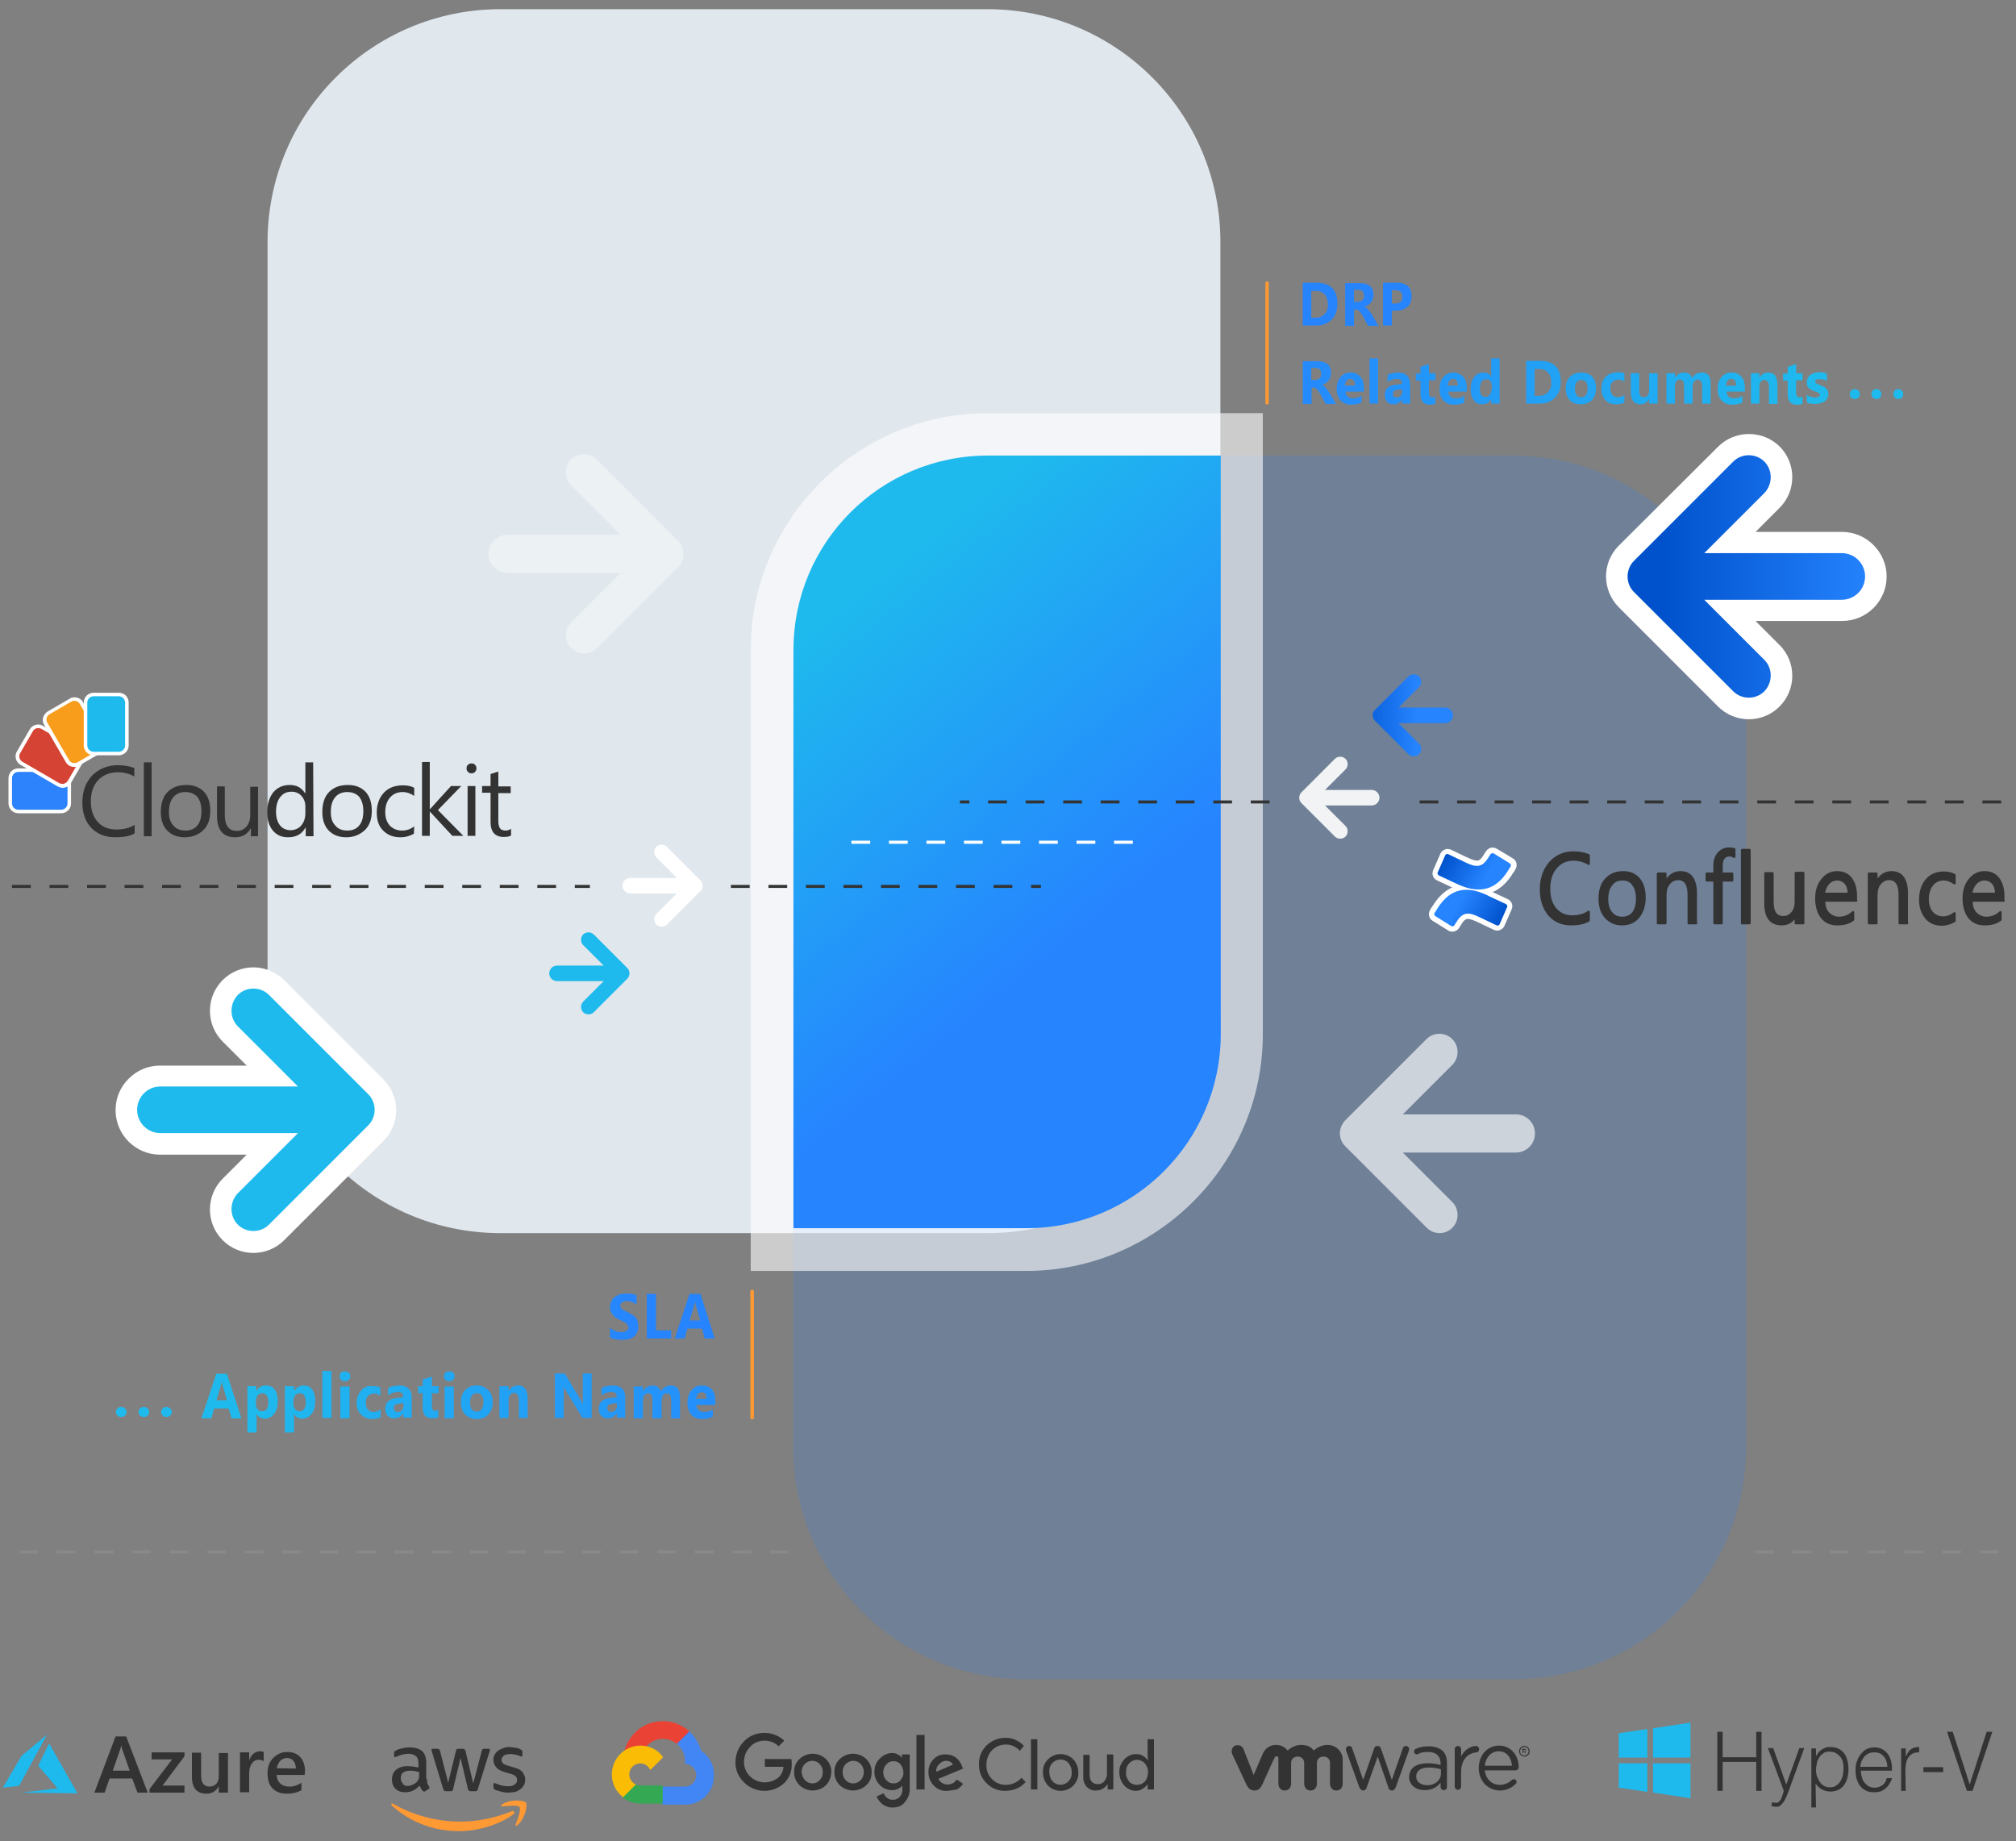 <?xml version="1.0" encoding="utf-8"?>
<!-- Generator: Adobe Illustrator 26.3.1, SVG Export Plug-In . SVG Version: 6.00 Build 0)  -->
<svg version="1.1" id="Layer_1" xmlns="http://www.w3.org/2000/svg" xmlns:xlink="http://www.w3.org/1999/xlink" x="0px" y="0px"
	 viewBox="0 0 570.4 520.9" style="enable-background:new 0 0 570.4 520.9;" xml:space="preserve">
<rect x="0" y="0" width="570.4" height="520.9" fill="#808080" stroke="none"/>
<style type="text/css">
	.st0{fill:#E0E7ED;}
	.st1{opacity:0.18;fill:#2684FF;}
	.st2{opacity:0.6;}
	.st3{fill:#FFFFFF;}
	.st4{fill:url(#SVGID_1_);}
	.st5{fill:#333333;}
	.st6{fill:#FF9933;}
	.st7{fill:#EA4335;}
	.st8{fill:#4285F4;}
	.st9{fill:#34A853;}
	.st10{fill:#FBBC05;}
	.st11{fill-rule:evenodd;clip-rule:evenodd;fill:#1EBAED;}
	.st12{fill:#1EBAED;}
	.st13{fill:none;stroke:#898989;stroke-width:0.85;stroke-miterlimit:10;stroke-dasharray:5.308;}
	.st14{fill:none;stroke:#FFFFFF;stroke-width:0.885;stroke-miterlimit:10;stroke-dasharray:5.308;}
	.st15{fill:none;stroke:#333333;stroke-width:0.85;stroke-miterlimit:10;stroke-dasharray:5.308;}
	.st16{opacity:0.9;}
	.st17{fill:url(#SVGID_00000023968882318301526670000002385332182137799857_);}
	.st18{fill:#333333;stroke:#333333;stroke-width:0.659;stroke-linejoin:round;stroke-miterlimit:10;}
	.st19{fill:url(#SVGID_00000098200036301205750930000009869275330034912928_);}
	.st20{fill:url(#SVGID_00000076563326294708465690000007423037298342549939_);}
	.st21{fill:#2D83FB;}
	.st22{fill:#D54334;}
	.st23{fill:#F89C1C;}
	.st24{fill:url(#SVGID_00000057145549147983801160000000386885997703581606_);}
	.st25{fill:none;stroke:#FF9933;stroke-width:0.957;stroke-linecap:round;stroke-miterlimit:10;}
	.st26{fill:url(#SVGID_00000132079756156186031410000018031550536141062553_);}
	.st27{fill:url(#SVGID_00000081635543366550324970000005361765735655546041_);}
	.st28{fill:url(#SVGID_00000022540431305372786180000005701384955318198961_);}
	.st29{fill:url(#SVGID_00000042709284718685266140000003241976116195175816_);}
	.st30{fill:url(#SVGID_00000029010212202088577580000014948793923738495385_);}
	.st31{fill:url(#SVGID_00000160189033744102167540000001052878279295436196_);}
	.st32{fill:url(#SVGID_00000080894072000949263820000004413638744440267711_);}
	.st33{fill:url(#SVGID_00000122715797424135995140000010123083149741152398_);}
	.st34{fill:url(#SVGID_00000179622027967602458110000009329859644273531836_);}
	.st35{fill:url(#SVGID_00000089565360364640073950000000995568520365486214_);}
	.st36{fill:url(#SVGID_00000117637547903154120170000010093637625180646805_);}
	.st37{fill:url(#SVGID_00000013182249158446689600000009368116380573057173_);}
	.st38{fill:url(#SVGID_00000129194452280326467330000015820898258567897261_);}
	.st39{fill:url(#SVGID_00000094616657316591415000000016261204554523766712_);}
	.st40{fill:url(#SVGID_00000075848343234911468830000010139029363793936525_);}
	.st41{fill:url(#SVGID_00000116955536663469656780000011307351933426066094_);}
	.st42{fill:url(#SVGID_00000087393137079145684180000013359513224966508933_);}
	.st43{fill:url(#SVGID_00000037657302688961812760000009546715843573489566_);}
	.st44{fill:url(#SVGID_00000100352482648378311770000016861754131320412069_);}
	.st45{fill:url(#SVGID_00000057110589145328966440000015948137979975932861_);}
	.st46{fill:url(#SVGID_00000140721956318660610680000005258064108659459977_);}
	.st47{fill:url(#SVGID_00000063611131077943760430000010405760062142245028_);}
	.st48{fill:none;stroke:#FF9933;stroke-linecap:round;stroke-miterlimit:10;}
	.st49{fill:url(#SVGID_00000125599638082573851320000012611643675124995974_);}
	.st50{fill:url(#SVGID_00000036941229963551133120000013419948082016404918_);}
	.st51{fill:url(#SVGID_00000106143880997875686250000002191045716907960484_);}
	.st52{fill:url(#SVGID_00000050631652859564965480000005519988202799061152_);}
	.st53{fill:url(#SVGID_00000047740580605497718090000005306068988397644443_);}
	.st54{fill:url(#SVGID_00000049913831845910141380000011597446287281347747_);}
	.st55{fill:url(#SVGID_00000116206974797634147230000009401476646868171149_);}
	.st56{fill:url(#SVGID_00000015316256681353838860000003525796391509477556_);}
	.st57{fill:url(#SVGID_00000177450668100374299170000017107936197849602475_);}
	.st58{fill:url(#SVGID_00000182510097659919812070000002576879802264210322_);}
	.st59{fill:url(#SVGID_00000059996925018291822860000012226043443895211398_);}
	.st60{fill:url(#SVGID_00000034789274983576502020000014791763588362407319_);}
	.st61{fill:url(#SVGID_00000084519390156844526040000008097050551619296910_);}
	.st62{fill:url(#SVGID_00000178194995460709582560000016940458362671123639_);}
	.st63{fill:url(#SVGID_00000075864677036840207110000014309513687401240731_);}
	.st64{fill:url(#SVGID_00000066514055522116455330000005359538208655549883_);}
	.st65{fill:url(#SVGID_00000180332210976733626630000007699757866523945345_);}
	.st66{fill:url(#SVGID_00000003818701048305675330000016253069328193067953_);}
	.st67{fill:url(#SVGID_00000065055198419085979110000006832833751250378381_);}
	.st68{fill:url(#SVGID_00000173128193573572246990000000144561152823151749_);}
	.st69{fill:url(#SVGID_00000063612088555744046680000009262602378427708292_);}
	.st70{fill:url(#SVGID_00000173156666815153961710000003491605590222994103_);}
	.st71{fill:url(#SVGID_00000110467590413659862480000010103541008076062871_);}
	.st72{opacity:0.65;}
	.st73{opacity:0.4;}
</style>
<g>
	<g>
		<g>
			<path class="st0" d="M279.4,348.9H141.6c-36.4,0-65.9-29.5-65.9-65.9V68.5c0-36.4,29.5-65.9,65.9-65.9h137.8
				c36.4,0,65.9,29.5,65.9,65.9v214.5C345.3,319.3,315.8,348.9,279.4,348.9z"/>
			<path class="st1" d="M428.2,475.1H290.3c-36.4,0-65.9-29.5-65.9-65.9V194.8c0-36.4,29.5-65.9,65.9-65.9h137.8
				c36.4,0,65.9,29.5,65.9,65.9v214.5C494.1,445.6,464.6,475.1,428.2,475.1z"/>
		</g>
		<g class="st2">
			<path class="st3" d="M218.5,353.5V183.9c0-33.6,27.4-61,61-61h71.9v169.7c0,33.6-27.4,61-61,61H218.5z"/>
			<g>
				<path class="st3" d="M345.3,128.9v163.7c0,30.4-24.6,55-55,55h-65.9V183.9c0-30.4,24.6-55,55-55H345.3 M357.3,116.9h-12h-65.9
					c-36.9,0-67,30.1-67,67v163.7v12h12h65.9c36.9,0,67-30.1,67-67V128.9V116.9L357.3,116.9z"/>
			</g>
		</g>
		<g>
			
				<linearGradient id="SVGID_1_" gradientUnits="userSpaceOnUse" x1="211.871" y1="173.94" x2="301.553" y2="284.478" gradientTransform="matrix(1 0 0 1 4.47 -20.247)">
				<stop  offset="0.18" style="stop-color:#1EBAED"/>
				<stop  offset="1" style="stop-color:#2684FF"/>
			</linearGradient>
			<path class="st4" d="M224.5,347.5h65.9c30.4,0,55-24.6,55-55V128.9h-65.9c-30.4,0-55,24.6-55,55V347.5z"/>
		</g>
	</g>
	<g>
		<g>
			<g>
				<g>
					<g>
						<path class="st5" d="M120.8,503.3c0,0.5,0.1,0.9,0.1,1.2c0.1,0.3,0.3,0.7,0.5,1c0.1,0.1,0.1,0.2,0.1,0.3
							c0,0.1-0.1,0.3-0.3,0.4l-0.9,0.6c-0.1,0.1-0.3,0.1-0.3,0.1c-0.1,0-0.3-0.1-0.4-0.2c-0.2-0.2-0.3-0.4-0.5-0.7
							c-0.1-0.3-0.3-0.5-0.4-0.8c-1,1.2-2.4,1.9-4,1.9c-1.2,0-2.1-0.3-2.8-1c-0.7-0.7-1-1.5-1-2.6c0-1.2,0.4-2.1,1.2-2.8
							c0.9-0.7,2-1,3.3-1c0.5,0,0.9,0.1,1.4,0.1c0.5,0.1,1,0.2,1.6,0.3v-1c0-1-0.2-1.8-0.7-2.2c-0.5-0.4-1.2-0.7-2.2-0.7
							c-0.5,0-1,0.1-1.5,0.2s-1,0.3-1.5,0.5c-0.2,0.1-0.4,0.1-0.5,0.2c-0.1,0-0.2,0.1-0.2,0.1c-0.2,0-0.3-0.1-0.3-0.4v-0.7
							c0-0.2,0-0.4,0.1-0.5c0.1-0.1,0.2-0.2,0.4-0.3c0.5-0.3,1-0.5,1.7-0.6c0.7-0.2,1.4-0.3,2.2-0.3c1.6,0,2.8,0.4,3.6,1.1
							c0.7,0.7,1.1,1.8,1.1,3.3V503.3L120.8,503.3z M115.3,505.3c0.5,0,0.9-0.1,1.4-0.3c0.5-0.2,0.9-0.5,1.3-0.9
							c0.2-0.3,0.4-0.5,0.5-0.9c0.1-0.3,0.1-0.7,0.1-1.2v-0.6c-0.4-0.1-0.9-0.2-1.2-0.3c-0.5-0.1-0.9-0.1-1.3-0.1
							c-0.9,0-1.6,0.2-2,0.5c-0.5,0.3-0.7,0.9-0.7,1.6c0,0.7,0.2,1.1,0.5,1.4C114.2,505.2,114.6,505.3,115.3,505.3z M126.2,506.8
							c-0.3,0-0.4-0.1-0.5-0.1c-0.1-0.1-0.2-0.3-0.3-0.5l-3.2-10.6c-0.1-0.3-0.1-0.5-0.1-0.5c0-0.2,0.1-0.3,0.3-0.3h1.3
							c0.3,0,0.5,0.1,0.5,0.1c0.1,0.1,0.2,0.3,0.3,0.5l2.3,9l2.2-9c0.1-0.3,0.1-0.5,0.3-0.5c0.1-0.1,0.3-0.1,0.5-0.1h1.1
							c0.3,0,0.5,0.1,0.5,0.1c0.1,0.1,0.2,0.3,0.3,0.5l2.2,9.2l2.4-9.2c0.1-0.3,0.2-0.5,0.3-0.5c0.1-0.1,0.3-0.1,0.5-0.1h1.2
							c0.2,0,0.3,0.1,0.3,0.3c0,0.1,0,0.1,0,0.2c0,0.1-0.1,0.2-0.1,0.3l-3.3,10.6c-0.1,0.3-0.2,0.5-0.3,0.5
							c-0.1,0.1-0.3,0.1-0.5,0.1h-1.2c-0.3,0-0.5-0.1-0.5-0.1c-0.1-0.1-0.2-0.3-0.3-0.5l-2.1-8.8l-2.1,8.8c-0.1,0.3-0.1,0.5-0.3,0.5
							c-0.1,0.1-0.3,0.1-0.5,0.1L126.2,506.8L126.2,506.8z M143.8,507.2c-0.7,0-1.4-0.1-2.1-0.3c-0.7-0.2-1.2-0.3-1.6-0.5
							c-0.2-0.1-0.4-0.3-0.4-0.4c-0.1-0.1-0.1-0.3-0.1-0.4v-0.7c0-0.3,0.1-0.4,0.3-0.4c0.1,0,0.2,0,0.3,0.1c0.1,0,0.2,0.1,0.3,0.1
							c0.5,0.2,1,0.4,1.5,0.5c0.5,0.1,1,0.2,1.6,0.2c0.9,0,1.5-0.1,2-0.5c0.5-0.3,0.7-0.7,0.7-1.3c0-0.4-0.1-0.7-0.4-1
							c-0.3-0.3-0.7-0.5-1.4-0.7l-2-0.6c-1-0.3-1.8-0.8-2.2-1.4c-0.5-0.6-0.7-1.2-0.7-2c0-0.6,0.1-1,0.4-1.5c0.3-0.5,0.6-0.9,1-1.1
							c0.4-0.3,0.9-0.5,1.4-0.7c0.5-0.2,1.1-0.3,1.7-0.3c0.3,0,0.6,0,0.9,0.1c0.3,0.1,0.6,0.1,0.9,0.1c0.3,0.1,0.5,0.1,0.8,0.2
							c0.3,0.1,0.5,0.2,0.6,0.3c0.2,0.1,0.3,0.2,0.4,0.3s0.1,0.3,0.1,0.5v0.7c0,0.3-0.1,0.5-0.3,0.5c-0.1,0-0.3-0.1-0.5-0.2
							c-0.8-0.3-1.6-0.5-2.6-0.5c-0.8,0-1.4,0.1-1.8,0.4c-0.4,0.3-0.7,0.7-0.7,1.2c0,0.4,0.1,0.7,0.4,1c0.3,0.3,0.8,0.5,1.5,0.7
							l2,0.6c1,0.3,1.7,0.7,2.1,1.3c0.4,0.6,0.7,1.2,0.7,1.9c0,0.6-0.1,1.1-0.3,1.6c-0.3,0.5-0.6,0.9-1,1.2
							c-0.4,0.3-0.9,0.6-1.5,0.8C145.2,507.1,144.5,507.2,143.8,507.2z"/>
					</g>
				</g>
				<g>
					<g>
						<path class="st6" d="M145.3,513.3c-4.2,3.1-10.2,4.8-15.5,4.8c-7.3,0-13.9-2.7-18.9-7.2c-0.4-0.4-0.1-0.9,0.4-0.5
							c5.4,3.1,12.1,5,19,5c4.6,0,9.8-1,14.4-2.9C145.3,512.1,145.9,512.9,145.3,513.3z M147,511.3c-0.5-0.7-3.5-0.3-4.9-0.2
							c-0.4,0.1-0.5-0.3-0.1-0.5c2.4-1.7,6.3-1.2,6.8-0.6c0.5,0.5-0.1,4.5-2.4,6.4c-0.4,0.3-0.7,0.1-0.5-0.2
							C146.4,514.9,147.5,512,147,511.3z"/>
					</g>
				</g>
			</g>
			<g>
				<g>
					<g>
						<g>
							<g>
								<path class="st5" d="M216.3,506.7c-2.2,0-4.3-0.9-5.8-2.4s-2.5-3.5-2.4-5.8c0-2.2,0.9-4.3,2.4-5.8c1.5-1.6,3.6-2.4,5.8-2.4
									c2.1,0,4.1,0.8,5.6,2.2l-1.6,1.6c-1.1-1.1-2.5-1.6-4-1.6c-1.6,0-3.1,0.6-4.1,1.8c-1.1,1.1-1.7,2.6-1.7,4.2
									c0,1.6,0.6,3,1.7,4.1c2.3,2.2,5.9,2.3,8.3,0.1c0.7-0.8,1.1-1.7,1.2-2.8h-5.3v-2.2h7.5c0.1,0.5,0.1,0.9,0.1,1.4
									c0.1,1.9-0.6,3.8-1.9,5.2C220.5,505.9,218.4,506.7,216.3,506.7L216.3,506.7z M233.7,505.1c-2.1,2-5.4,2-7.5,0
									c-1-1-1.6-2.4-1.5-3.7c-0.1-1.4,0.5-2.8,1.5-3.7c2.1-2,5.4-2,7.5,0c1,1,1.6,2.4,1.5,3.7
									C235.2,502.8,234.6,504.2,233.7,505.1L233.7,505.1L233.7,505.1z M227.8,503.7c1.1,1.2,3,1.2,4.1,0c0.6-0.6,0.9-1.4,0.9-2.3
									c0-0.9-0.3-1.7-0.9-2.3c-1.1-1.2-3-1.2-4.2,0c-0.6,0.6-0.9,1.4-0.9,2.3C226.9,502.3,227.2,503.1,227.8,503.7L227.8,503.7
									L227.8,503.7z M245.1,505.1c-2.1,2-5.4,2-7.5,0c-1-1-1.6-2.4-1.5-3.7c-0.1-1.4,0.5-2.8,1.5-3.7c2.1-2,5.4-2,7.5,0
									c1,1,1.6,2.4,1.5,3.7C246.7,502.8,246.1,504.2,245.1,505.1L245.1,505.1z M239.3,503.7c1.1,1.2,3,1.2,4.2,0
									c0.6-0.6,0.9-1.4,0.9-2.3c0-0.9-0.3-1.7-0.9-2.3c-1.1-1.2-3-1.2-4.2,0c-0.6,0.6-0.9,1.4-0.9,2.3
									C238.4,502.3,238.7,503.1,239.3,503.7L239.3,503.7L239.3,503.7z M252.7,511.4c-1.1,0.1-2.1-0.3-3-0.9
									c-0.7-0.6-1.3-1.3-1.7-2.2l2-0.9c0.2,0.5,0.6,1,1,1.3c0.5,0.4,1.1,0.6,1.6,0.5c0.8,0.1,1.5-0.3,2-0.8
									c0.5-0.7,0.8-1.4,0.7-2.3v-0.8h-0.1c-0.7,0.8-1.7,1.2-2.8,1.2c-1.3,0-2.6-0.5-3.5-1.5c-1-1-1.5-2.3-1.5-3.7s0.5-2.8,1.5-3.7
									c0.9-1,2.2-1.6,3.5-1.6c0.6,0,1.1,0.1,1.6,0.4c0.5,0.2,0.9,0.5,1.1,0.9h0.1v-0.9h2.2v9.4c0.1,1.5-0.4,3-1.4,4.1
									C255.3,510.9,254,511.4,252.7,511.4L252.7,511.4z M252.8,504.6c0.8,0,1.5-0.3,2-0.9c0.5-0.7,0.9-1.4,0.8-2.2
									c0-0.9-0.3-1.6-0.8-2.3c-0.5-0.6-1.2-0.9-2-0.9c-0.8,0-1.5,0.3-2,0.9c-0.6,0.6-0.9,1.4-0.9,2.3c0,0.9,0.3,1.6,0.9,2.2
									C251.3,504.3,252,504.6,252.8,504.6L252.8,504.6z M261.6,506.3h-2.3v-15.4h2.3V506.3L261.6,506.3z M267.9,506.7
									c-1.4,0.1-2.8-0.5-3.7-1.5c-1-1-1.5-2.4-1.5-3.7c-0.1-1.4,0.5-2.8,1.4-3.7c0.9-1,2.2-1.5,3.5-1.4c0.6,0,1.2,0.1,1.8,0.3
									c0.5,0.2,1,0.5,1.4,0.9c0.3,0.3,0.7,0.7,0.9,1.1c0.2,0.3,0.4,0.7,0.5,1.1l0.3,0.6l-7,2.9c0.5,1,1.4,1.6,2.6,1.6
									c1.1,0,2-0.5,2.6-1.4l1.8,1.2c-0.5,0.7-1.1,1.2-1.7,1.6C269.7,506.4,268.8,506.7,267.9,506.7L267.9,506.7z M264.9,501.3
									l4.7-2c-0.1-0.3-0.4-0.7-0.7-0.8c-0.4-0.2-0.8-0.3-1.2-0.3c-0.7,0-1.4,0.3-1.9,0.9C265.2,499.6,264.8,500.4,264.9,501.3
									L264.9,501.3z"/>
							</g>
						</g>
						<g>
							<g>
								<path class="st5" d="M284.4,506.7c-2,0-3.9-0.7-5.3-2.2c-1.4-1.4-2.2-3.3-2.1-5.3c-0.1-2,0.7-3.9,2.1-5.3
									c1.4-1.4,3.3-2.2,5.3-2.2c2-0.1,3.9,0.8,5.3,2.3l-1.2,1.4c-0.9-1.2-2.4-1.8-3.9-1.8c-1.4,0-2.9,0.5-3.9,1.6
									c-1.1,1.1-1.6,2.6-1.6,4.1c-0.1,1.5,0.5,3,1.6,4.1c1.1,1.1,2.4,1.6,3.9,1.6c1.7,0,3.3-0.7,4.4-2l1.2,1.2
									c-0.7,0.8-1.5,1.4-2.4,1.8C286.6,506.5,285.5,506.7,284.4,506.7L284.4,506.7z"/>
							</g>
						</g>
						<g>
							<g>
								<rect x="291.7" y="492.1" class="st5" width="1.8" height="14.2"/>
							</g>
						</g>
						<g>
							<g>
								<path class="st5" d="M296.5,497.8c2-2,5.2-2,7.2,0c0.9,1,1.4,2.3,1.4,3.7c0.1,1.4-0.5,2.7-1.4,3.7c-2,2-5.2,2-7.2,0
									c-0.9-1-1.4-2.3-1.4-3.7C295,500.1,295.5,498.8,296.5,497.8L296.5,497.8z M297.8,504c1.2,1.3,3.3,1.3,4.5,0
									c0.7-0.7,1-1.6,0.9-2.6c0.1-0.9-0.3-1.8-0.9-2.6c-1.2-1.3-3.3-1.3-4.5,0c-0.7,0.7-1,1.6-0.9,2.6
									C296.9,502.4,297.2,503.3,297.8,504L297.8,504L297.8,504z"/>
							</g>
						</g>
						<g>
							<g>
								<path class="st5" d="M315.2,506.3h-1.8v-1.4h-0.1c-0.3,0.5-0.8,0.9-1.3,1.2c-0.5,0.3-1.2,0.5-1.8,0.5
									c-1.1,0.1-2-0.3-2.8-1.1c-0.7-0.9-1-1.9-0.9-3v-6h1.8v5.6c0,1.8,0.8,2.7,2.4,2.7c0.7,0,1.4-0.3,1.8-0.9
									c0.5-0.6,0.7-1.3,0.7-2.1v-5.4h1.8V506.3L315.2,506.3z"/>
							</g>
						</g>
						<g>
							<g>
								<path class="st5" d="M321.4,506.7c-1.2,0-2.4-0.5-3.3-1.5c-0.9-1-1.4-2.4-1.4-3.7c-0.1-1.4,0.5-2.7,1.4-3.7
									c0.8-0.9,2-1.5,3.3-1.5c0.7,0,1.4,0.1,2,0.5c0.5,0.3,1,0.7,1.3,1.2h0.1l-0.1-1.4v-4.5h1.8v14.2h-1.8v-1.4h-0.1
									c-0.3,0.5-0.8,0.9-1.3,1.2C322.7,506.5,322.1,506.7,321.4,506.7L321.4,506.7z M321.7,505c0.9,0,1.6-0.3,2.2-0.9
									c0.6-0.7,0.9-1.6,0.9-2.6c0.1-0.9-0.3-1.8-0.9-2.6c-1.2-1.3-3.2-1.3-4.4,0c-0.7,0.7-0.9,1.6-0.9,2.6
									c-0.1,0.9,0.3,1.8,0.9,2.6C320,504.7,320.8,505,321.7,505L321.7,505z"/>
							</g>
						</g>
					</g>
				</g>
				<g id="g730_00000007427068483659911450000000706662882216867508_" transform="translate(.008 -.004)">
					<g id="g710_00000016073785973233152060000013054096533297132990_">
						<path id="path702_00000000205615314239572080000000740092446323239348_" class="st7" d="M191.5,493.4h0.9l2.5-2.5l0.1-1.1
							c-4.7-4.1-11.8-3.7-15.9,1c-1.1,1.3-2,2.8-2.4,4.5c0.3-0.1,0.6-0.1,0.9-0.1l5.1-0.9c0,0,0.3-0.4,0.4-0.4
							C185.2,491.6,188.9,491.3,191.5,493.4L191.5,493.4z"/>
						<path id="path704_00000046341071792699643460000006406034286236247717_" class="st8" d="M198.4,495.4
							c-0.6-2.1-1.8-4.1-3.4-5.5l-3.5,3.5c1.5,1.2,2.4,3.1,2.3,5v0.7c1.7,0,3.2,1.4,3.2,3.2c0,1.7-1.4,3.2-3.2,3.2h-6.3l-0.7,0.7
							v3.7l0.7,0.7h6.3c4.5,0.1,8.2-3.6,8.2-8.1C202.1,499.4,200.7,496.9,198.4,495.4z"/>
						<path id="path706_00000163758012457059980910000004825889267584995216_" class="st9" d="M181.2,510.3h6.3v-5.1h-6.3
							c-0.5,0-0.9-0.1-1.3-0.3l-0.9,0.3l-2.6,2.5l-0.2,0.9C177.7,509.7,179.4,510.3,181.2,510.3L181.2,510.3z"/>
						<path id="path708_00000010291665157560479350000000275761403845588411_" class="st10" d="M181.2,493.9c-4.5,0-8.1,3.7-8.1,8.2
							c0,2.5,1.2,4.9,3.2,6.4l3.6-3.6c-1.6-0.7-2.3-2.6-1.6-4.1c0.7-1.6,2.6-2.3,4.1-1.6c0.7,0.3,1.2,0.9,1.6,1.6l3.6-3.6
							C186.2,495.1,183.8,493.9,181.2,493.9z"/>
					</g>
				</g>
			</g>
			<g>
				<g>
					<path id="path7291_00000051348072089397303590000005884733305705204139_" class="st11" d="M13.9,493.3l-3.1,6.3l5.5,6.4
						L6,507.2l15.9,0.2L13.9,493.3L13.9,493.3z"/>
					<path id="path7293_00000034053846967122691730000005229405216289738151_" class="st11" d="M13.3,490.8l-7.2,6l-5.3,9l4.6-0.5
						L13.3,490.8z"/>
				</g>
				<g>
					<g>
						<path class="st5" d="M41.8,507.2h-2.9l-1.5-4H31l-1.4,4h-2.9l6-15.9h3L41.8,507.2L41.8,507.2z M36.7,501l-2.2-6.3
							c-0.1-0.2-0.1-0.5-0.2-1h0c-0.1,0.4-0.1,0.8-0.2,1l-2.2,6.3H36.7L36.7,501z M52.2,496.9l-6.2,8.3h6.2v2h-9.9v-1l6.4-8.4h-5.8
							v-2h9.3L52.2,496.9L52.2,496.9z M64.5,507.2h-2.6v-1.8h0c-0.8,1.4-1.9,2.1-3.5,2.1c-2.7,0-4.1-1.6-4.1-4.8v-6.8h2.6v6.5
							c0,2,0.8,3.1,2.4,3.1c0.8,0,1.4-0.3,1.9-0.8s0.7-1.3,0.7-2.2v-6.5h2.6L64.5,507.2z M74.6,498.3c-0.3-0.2-0.8-0.4-1.4-0.4
							c-0.8,0-1.4,0.3-1.9,1c-0.5,0.7-0.8,1.6-0.8,2.8v5.4h-2.6v-11.3h2.6v2.3h0c0.3-0.8,0.6-1.4,1.2-1.9c0.5-0.4,1.1-0.7,1.8-0.7
							c0.5,0,0.8,0.1,1.1,0.2L74.6,498.3L74.6,498.3z M86.2,502.2h-7.9c0,1,0.4,1.9,1,2.4c0.6,0.6,1.5,0.9,2.6,0.9
							c1.2,0,2.4-0.4,3.4-1.1v2.1c-1,0.6-2.4,1-4.2,1c-1.7,0-3-0.5-4-1.5c-1-1-1.4-2.5-1.4-4.3c0-1.8,0.5-3.2,1.6-4.3
							c1.1-1.1,2.4-1.7,4-1.7c1.6,0,2.8,0.5,3.7,1.5c0.9,1,1.3,2.4,1.3,4.1L86.2,502.2L86.2,502.2z M83.7,500.4
							c0-0.9-0.2-1.6-0.7-2.2c-0.4-0.5-1-0.8-1.8-0.8c-0.7,0-1.4,0.3-1.9,0.8s-0.8,1.2-1,2.1L83.7,500.4L83.7,500.4z"/>
					</g>
				</g>
			</g>
		</g>
		<g>
			<g>
				<g>
					<g>
						<g>
							<polygon class="st5" points="485.9,506.7 485.9,490 487.4,490 487.4,497.2 496.9,497.2 496.9,490 498.4,490 498.4,506.7 
								496.9,506.7 496.9,498.5 487.4,498.5 487.4,506.7 							"/>
						</g>
					</g>
					<g>
						<g>
							<path class="st5" d="M501.4,509.9c0.2,0,0.3,0.1,0.5,0.1c0.2,0,0.4,0.1,0.6,0.1c0.4,0,0.7-0.1,0.9-0.4s0.5-0.5,0.6-0.9
								c0.1-0.3,0.3-0.7,0.4-1.1c0.1-0.4,0.2-0.7,0.3-1l-4.5-12.1h1.5l3.7,10.3l3.7-10.3h1.4l-4.3,11.8c-0.3,0.8-0.5,1.4-0.8,2
								c-0.3,0.6-0.5,1.1-0.8,1.5c-0.3,0.4-0.6,0.7-0.9,1c-0.3,0.2-0.7,0.3-1.2,0.3c-0.3,0-0.5,0-0.7-0.1c-0.2,0-0.4-0.1-0.6-0.1
								L501.4,509.9L501.4,509.9z"/>
						</g>
					</g>
					<g>
						<g>
							<path class="st5" d="M513.8,511.4h-1.3v-16.7h1.3v2.1h0.1c0.2-0.4,0.5-0.7,0.7-1.1c0.3-0.3,0.7-0.6,1-0.8
								c0.4-0.2,0.7-0.3,1.1-0.5c0.4-0.1,0.8-0.1,1.1-0.1c0.9,0,1.7,0.1,2.4,0.5c0.7,0.3,1.2,0.8,1.6,1.3c0.4,0.6,0.7,1.2,0.9,2
								c0.2,0.8,0.3,1.6,0.3,2.5c0,0.9-0.1,1.6-0.3,2.4s-0.5,1.4-0.9,2c-0.4,0.6-1,1.1-1.6,1.4c-0.7,0.3-1.4,0.5-2.3,0.5
								c-0.8,0-1.6-0.2-2.4-0.6c-0.7-0.4-1.3-0.9-1.8-1.7L513.8,511.4L513.8,511.4z M513.8,500.7c0,0.7,0.1,1.3,0.3,1.9
								c0.2,0.6,0.5,1.1,0.8,1.6c0.3,0.5,0.7,0.8,1.2,1.1c0.5,0.3,1.1,0.4,1.6,0.4c0.7,0,1.3-0.1,1.8-0.5c0.5-0.3,0.9-0.7,1.2-1.2
								c0.3-0.5,0.6-1.1,0.7-1.7c0.1-0.7,0.2-1.4,0.2-2.1c0-0.8-0.1-1.4-0.3-2c-0.2-0.6-0.5-1.1-0.9-1.4c-0.3-0.4-0.8-0.7-1.2-0.9
								c-0.5-0.2-1-0.3-1.6-0.3c-0.7,0-1.2,0.1-1.6,0.4s-0.9,0.6-1.2,1.1c-0.3,0.5-0.6,1-0.7,1.6C514,499.4,513.8,500,513.8,500.7z"
								/>
						</g>
					</g>
					<g>
						<g>
							<path class="st5" d="M526.5,501c0,0.7,0.1,1.2,0.3,1.8c0.1,0.6,0.4,1.1,0.7,1.5c0.3,0.4,0.7,0.8,1.2,1.1
								c0.5,0.3,1.1,0.4,1.7,0.4c0.9,0,1.6-0.3,2.2-0.7c0.7-0.5,1.1-1.2,1.2-2h1.5c-0.1,0.6-0.4,1.1-0.7,1.6c-0.3,0.5-0.6,0.9-1,1.2
								c-0.4,0.4-0.9,0.7-1.4,0.9c-0.5,0.2-1.2,0.3-1.9,0.3c-0.9,0-1.7-0.1-2.4-0.5c-0.7-0.3-1.2-0.8-1.6-1.3c-0.5-0.6-0.7-1.2-1-2
								c-0.2-0.8-0.3-1.6-0.3-2.5c0-0.9,0.1-1.7,0.4-2.5s0.6-1.4,1.1-2c0.5-0.6,1-1.1,1.6-1.4c0.7-0.3,1.4-0.5,2.2-0.5
								c1.6,0,2.8,0.6,3.7,1.7c0.9,1.1,1.4,2.8,1.3,4.9H526.5z M534,499.9c0-0.6-0.1-1.1-0.3-1.6c-0.1-0.5-0.4-1-0.7-1.3
								c-0.3-0.4-0.7-0.7-1.1-0.9c-0.5-0.2-1-0.3-1.6-0.3c-0.6,0-1.1,0.1-1.6,0.3c-0.5,0.3-0.9,0.5-1.2,0.9
								c-0.3,0.4-0.6,0.9-0.8,1.3c-0.2,0.5-0.3,1.1-0.4,1.6H534z"/>
						</g>
					</g>
					<g>
						<g>
							<path class="st5" d="M539.2,506.7h-1.3v-12h1.3v2.2h0.1c0.4-1,0.9-1.6,1.4-2c0.6-0.4,1.4-0.6,2.3-0.6v1.5
								c-0.8,0-1.4,0.1-1.9,0.4c-0.5,0.3-0.9,0.6-1.2,1.1c-0.3,0.5-0.5,1-0.6,1.6s-0.2,1.2-0.2,1.9L539.2,506.7L539.2,506.7z"/>
						</g>
					</g>
					<g>
						<g>
							<rect x="544.2" y="500" class="st5" width="5.6" height="1.4"/>
						</g>
					</g>
					<g>
						<g>
							<polygon class="st5" points="550.9,490 552.5,490 557.3,504.9 562.1,490 563.7,490 558.1,506.7 556.5,506.7 							"/>
						</g>
					</g>
				</g>
				<g>
					<g>
						<polygon class="st12" points="478.3,497.3 478.3,487.4 467.7,489 467.7,497.3 						"/>
					</g>
					<g>
						<polygon class="st12" points="466.1,489.2 458,490.4 458,497.3 466.1,497.3 						"/>
					</g>
					<g>
						<polygon class="st12" points="458,498.9 458,505.8 466.1,507 466.1,498.9 						"/>
					</g>
					<g>
						<polygon class="st12" points="467.7,507.2 478.3,508.8 478.3,498.9 467.7,498.9 						"/>
					</g>
				</g>
			</g>
			<g>
				<g>
					<g>
						<path class="st5" d="M384.6,505.7l-3.7-10.3c-0.1-0.1-0.1-0.3-0.1-0.5c0-0.5,0.4-0.9,0.9-0.9c0.5,0,0.8,0.3,0.9,0.7l3.1,8.9
							l3.1-8.9c0.1-0.4,0.4-0.7,0.9-0.7h0.1c0.5,0,0.8,0.3,0.9,0.7l3.1,8.9l3.1-8.9c0.1-0.4,0.4-0.7,0.9-0.7c0.5,0,0.9,0.4,0.9,0.9
							c0,0.1-0.1,0.3-0.1,0.5l-3.7,10.3c-0.2,0.5-0.6,0.9-1,0.9h-0.1c-0.5,0-0.9-0.3-1-0.9l-3-8.7l-3.1,8.7c-0.1,0.5-0.5,0.9-1,0.9
							h-0.1C385.2,506.5,384.8,506.2,384.6,505.7 M411.6,494.9c0-0.5,0.4-0.9,0.9-0.9s0.9,0.4,0.9,0.9v2.1c0.9-2,2.9-3,4.2-3
							c0.5,0,0.9,0.4,0.9,0.9s-0.3,0.9-0.8,0.9c-2.4,0.3-4.3,2-4.3,5.6v4.1c0,0.5-0.4,0.9-0.9,0.9s-0.9-0.4-0.9-0.9L411.6,494.9z
							 M424.4,506.6c-3.3,0-6-2.6-6-6.3v-0.1c0-3.5,2.4-6.3,5.7-6.3c3.5,0,5.6,2.9,5.6,6.1c0,0.5-0.4,0.9-0.9,0.9h-8.7
							c0.3,2.6,2.1,4.1,4.2,4.1c1.5,0,2.6-0.6,3.5-1.4c0.1-0.1,0.3-0.2,0.5-0.2c0.5,0,0.8,0.3,0.8,0.8c0,0.2-0.1,0.4-0.3,0.6
							C427.7,505.8,426.4,506.6,424.4,506.6 M427.8,499.6c-0.2-2.2-1.4-4.1-3.8-4.1c-2.1,0-3.7,1.8-3.9,4.1H427.8z M398.7,502.8
							L398.7,502.8c0-2.6,2.1-3.9,5.2-3.9c1.6,0,2.6,0.2,3.7,0.5V499c0-2.2-1.3-3.3-3.6-3.3c-1.2,0-1.9,0.1-2.8,0.6
							c-0.1,0.1-0.3,0.1-0.3,0.1c-0.4,0-0.8-0.3-0.8-0.8c0-0.4,0.1-0.6,0.5-0.8c1.2-0.5,2.1-0.7,3.7-0.7c1.7,0,3,0.5,3.9,1.3
							c0.9,0.9,1.2,2,1.2,3.5v6.7c0,0.5-0.4,0.9-0.9,0.9c-0.5,0-0.9-0.4-0.9-0.9v-1.2c-0.9,1.1-2.3,2.1-4.4,2.1
							C401,506.6,398.7,505.3,398.7,502.8 M407.7,501.8v-1.2c-0.9-0.3-2.1-0.5-3.5-0.5c-2.3,0-3.5,1-3.5,2.5v0.1
							c0,1.5,1.4,2.4,3.1,2.4C405.8,505.2,407.7,503.8,407.7,501.8 M351.8,494.8c-0.4-0.9-1.4-1.2-2.3-0.9s-1.2,1.4-0.9,2.3l3.9,8.4
							c0.6,1.3,1.2,2,2.4,2c1.3,0,1.8-0.7,2.4-2c0,0,3.3-7.4,3.4-7.4c0.1-0.1,0.1-0.3,0.5-0.3c0.3,0,0.5,0.3,0.5,0.5v7.2
							c0,1.1,0.6,2,1.8,2c1.2,0,1.8-0.9,1.8-2v-5.8c0-1.1,0.8-1.8,1.9-1.8s1.8,0.8,1.8,1.8v5.8c0,1.1,0.6,2,1.8,2
							c1.2,0,1.8-0.9,1.8-2v-5.8c0-1.1,0.8-1.8,1.9-1.8s1.8,0.8,1.8,1.8v5.8c0,1.1,0.6,2,1.8,2c1.2,0,1.8-0.9,1.8-2v-6.7
							c0-2.4-2-4.2-4.3-4.2s-3.9,1.6-3.9,1.6c-0.8-1.1-1.9-1.6-3.7-1.6c-2,0-3.7,1.6-3.7,1.6c-0.8-1.1-2.1-1.6-3.2-1.6
							c-1.7,0-3.1,0.8-3.9,2.7l-2.5,5.8L351.8,494.8z M429.8,495.5c0-0.9,0.7-1.5,1.5-1.5c0.9,0,1.5,0.7,1.5,1.5l0,0
							c0,0.9-0.7,1.5-1.5,1.5C430.5,497,429.8,496.3,429.8,495.5 M432.5,495.5c0-0.7-0.5-1.2-1.2-1.2c-0.7,0-1.2,0.6-1.2,1.2l0,0
							c0,0.7,0.5,1.2,1.2,1.2S432.5,496.1,432.5,495.5"/>
					</g>
				</g>
				<g>
					<g>
						<path class="st5" d="M430.7,494.9c0-0.1,0.1-0.1,0.1-0.1h0.5c0.2,0,0.3,0.1,0.4,0.1c0.1,0.1,0.1,0.2,0.1,0.3
							c0,0.2-0.1,0.4-0.3,0.5l0.2,0.3c0,0.1,0.1,0.1,0.1,0.1c0,0.1-0.1,0.1-0.1,0.1c-0.1,0-0.1-0.1-0.1-0.1l-0.3-0.4H431v0.3
							c0,0.1-0.1,0.1-0.1,0.1s-0.1-0.1-0.1-0.1L430.7,494.9z M431.4,495.5c0.1,0,0.3-0.1,0.3-0.2s-0.1-0.2-0.3-0.2H431v0.4H431.4z"
							/>
					</g>
				</g>
			</g>
		</g>
	</g>
	<g>
		<line class="st13" x1="496.5" y1="439.1" x2="568.3" y2="439.1"/>
		<line class="st13" x1="5.5" y1="439.1" x2="226" y2="439.1"/>
	</g>
	<g>
		<g>
			<line class="st14" x1="240.9" y1="238.3" x2="324.9" y2="238.3"/>
			<g>
				<line class="st15" x1="206.8" y1="250.8" x2="294.5" y2="250.8"/>
				<line class="st15" x1="3.4" y1="250.8" x2="166.9" y2="250.8"/>
				<g>
					<g>
						<g>
							<path class="st3" d="M198.2,252.1l-9.5,9.5c-0.8,0.8-2.2,0.8-3,0c-0.8-0.8-0.8-2.2,0-3l5.8-5.8l-13.2,0c-1.2,0-2.2-1-2.2-2.2
								s1-2.2,2.2-2.2l13.2,0l-5.8-5.8c-0.8-0.8-0.8-2.2,0-3c0.4-0.4,1-0.6,1.5-0.6c0.5,0,1.1,0.2,1.5,0.6l9.5,9.5
								c0.4,0.4,0.6,0.9,0.6,1.5C198.9,251.2,198.6,251.7,198.2,252.1z"/>
						</g>
					</g>
				</g>
				<g>
					<g>
						<g>
							<path class="st12" d="M177.5,276.9l-9.5,9.5c-0.8,0.8-2.2,0.8-3,0c-0.8-0.8-0.8-2.2,0-3l5.8-5.8h-13.2c-1.2,0-2.2-1-2.2-2.2
								s1-2.2,2.2-2.2h13.2l-5.8-5.8c-0.8-0.8-0.8-2.2,0-3c0.4-0.4,1-0.6,1.5-0.6c0.5,0,1.1,0.2,1.5,0.6l9.5,9.5
								c0.4,0.4,0.6,0.9,0.6,1.5S177.9,276.5,177.5,276.9z"/>
						</g>
					</g>
				</g>
			</g>
			<g>
				<line class="st15" x1="359.2" y1="226.9" x2="271.6" y2="226.9"/>
				<line class="st15" x1="566.2" y1="226.9" x2="399.7" y2="226.9"/>
				<g class="st16">
					<g>
						<g>
							<path class="st3" d="M368.2,224.2l9.5-9.5c0.8-0.8,2.2-0.8,3,0c0.8,0.8,0.8,2.2,0,3l-5.8,5.8h13.2c1.2,0,2.2,1,2.2,2.2
								s-1,2.2-2.2,2.2h-13.2l5.8,5.8c0.8,0.8,0.8,2.2,0,3c-0.4,0.4-1,0.6-1.5,0.6s-1.1-0.2-1.5-0.6l-9.5-9.5
								c-0.4-0.4-0.6-0.9-0.6-1.5C367.6,225.2,367.8,224.6,368.2,224.2z"/>
						</g>
					</g>
				</g>
				<g>
					<g>
						<g>
							
								<linearGradient id="SVGID_00000139975862234215327490000003267407900039218837_" gradientUnits="userSpaceOnUse" x1="377.202" y1="202.355" x2="400.842" y2="202.355">
								<stop  offset="0.18" style="stop-color:#0052CC"/>
								<stop  offset="1" style="stop-color:#2684FF"/>
							</linearGradient>
							<path style="fill:url(#SVGID_00000139975862234215327490000003267407900039218837_);" d="M389,200.9l9.5-9.5
								c0.8-0.8,2.2-0.8,3,0c0.8,0.8,0.8,2.2,0,3l-5.8,5.8l13.2,0c1.2,0,2.2,1,2.2,2.2s-1,2.2-2.2,2.2l-13.2,0l5.8,5.8
								c0.8,0.8,0.8,2.2,0,3c-0.4,0.4-1,0.6-1.5,0.6c-0.5,0-1.1-0.2-1.5-0.6l-9.5-9.5c-0.4-0.4-0.6-0.9-0.6-1.5
								C388.3,201.8,388.6,201.2,389,200.9z"/>
						</g>
					</g>
				</g>
			</g>
		</g>
		<g>
			<g>
				<g>
					<g>
						<path class="st18" d="M449.5,260.4c-1.3,0.8-3,1.1-5,1.1c-2.6,0-4.6-0.9-6.2-2.7c-1.5-1.8-2.3-4.2-2.3-7.1
							c0-3.1,0.9-5.7,2.6-7.6c1.7-1.9,3.9-2.9,6.6-2.9c1.7,0,3.1,0.3,4.3,0.8v2.4c-1.3-0.8-2.7-1.2-4.3-1.2c-2.1,0-3.8,0.8-5,2.3
							c-1.3,1.5-1.9,3.5-1.9,6c0,2.4,0.6,4.3,1.8,5.7c1.2,1.4,2.8,2.1,4.7,2.1c1.8,0,3.4-0.4,4.7-1.3V260.4z"/>
						<path class="st18" d="M458.9,261.5c-1.9,0-3.4-0.7-4.6-2c-1.1-1.3-1.7-3-1.7-5.2c0-2.4,0.6-4.2,1.8-5.5c1.2-1.3,2.8-2,4.8-2
							c1.9,0,3.4,0.6,4.5,1.9c1.1,1.3,1.6,3.1,1.6,5.3c0,2.2-0.6,4-1.7,5.4C462.4,260.9,460.8,261.5,458.9,261.5z M459,248.8
							c-1.3,0-2.4,0.5-3.1,1.5c-0.8,1-1.2,2.3-1.2,4.1c0,1.7,0.4,3,1.2,3.9c0.8,1,1.8,1.4,3.1,1.4c1.3,0,2.4-0.5,3.1-1.4
							c0.7-0.9,1.1-2.3,1.1-4c0-1.8-0.4-3.1-1.1-4C461.4,249.2,460.4,248.8,459,248.8z"/>
						<path class="st18" d="M479.9,261.2h-2.1v-8c0-3-1-4.5-3-4.5c-1,0-1.9,0.4-2.6,1.3c-0.7,0.8-1,1.9-1,3.2v8h-2.1v-14h2.1v2.3
							h0.1c1-1.8,2.4-2.7,4.2-2.7c1.4,0,2.5,0.5,3.2,1.5c0.7,1,1.1,2.4,1.1,4.3V261.2z"/>
						<path class="st18" d="M490.7,242.4c-0.4-0.2-0.9-0.4-1.4-0.4c-1.4,0-2.2,1-2.2,3v2.2h3v1.9h-3v12.1h-2v-12.1h-2.2v-1.9h2.2
							v-2.3c0-1.5,0.4-2.6,1.2-3.5c0.8-0.9,1.8-1.3,2.9-1.3c0.6,0,1.1,0.1,1.5,0.2V242.4z"/>
						<path class="st18" d="M495,261.2h-2.1v-20.7h2.1V261.2z"/>
						<path class="st18" d="M510.2,261.2h-2.1V259h0c-0.9,1.7-2.2,2.5-4,2.5c-3.1,0-4.6-2-4.6-6v-8.4h2v8c0,3,1,4.4,3.1,4.4
							c1,0,1.8-0.4,2.5-1.2c0.7-0.8,1-1.9,1-3.2v-8.1h2.1V261.2z"/>
						<path class="st18" d="M525.2,254.8h-9.1c0,1.6,0.4,2.8,1.2,3.6s1.8,1.3,3,1.3c1.5,0,2.8-0.5,4-1.6v2.1
							c-1.1,0.9-2.6,1.3-4.5,1.3c-1.8,0-3.2-0.6-4.3-1.9c-1-1.3-1.6-3.1-1.6-5.4c0-2.2,0.6-4,1.7-5.3c1.1-1.4,2.5-2.1,4.2-2.1
							s3,0.6,3.9,1.8c0.9,1.2,1.4,2.8,1.4,4.9V254.8z M523.1,252.9c0-1.3-0.3-2.3-0.9-3c-0.6-0.7-1.4-1.1-2.4-1.1
							c-1,0-1.8,0.4-2.5,1.1c-0.7,0.8-1.1,1.7-1.3,3H523.1z"/>
						<path class="st18" d="M539.6,261.2h-2.1v-8c0-3-1-4.5-3-4.5c-1,0-1.9,0.4-2.6,1.3c-0.7,0.8-1,1.9-1,3.2v8h-2.1v-14h2.1v2.3
							h0.1c1-1.8,2.4-2.7,4.2-2.7c1.4,0,2.5,0.5,3.2,1.5c0.7,1,1.1,2.4,1.1,4.3V261.2z"/>
						<path class="st18" d="M552.9,260.6c-1,0.6-2.2,1-3.5,1c-1.8,0-3.3-0.6-4.4-1.9s-1.7-3-1.7-5.1c0-2.3,0.6-4.2,1.8-5.6
							c1.2-1.4,2.8-2.1,4.9-2.1c1.1,0,2.1,0.2,3,0.7v2.3c-1-0.7-2-1.1-3.1-1.1c-1.3,0-2.4,0.5-3.2,1.5s-1.3,2.4-1.3,4
							c0,1.6,0.4,2.9,1.2,3.9c0.8,0.9,1.9,1.4,3.2,1.4c1.1,0,2.2-0.4,3.2-1.2V260.6z"/>
						<path class="st18" d="M566.9,254.8h-9.1c0,1.6,0.4,2.8,1.2,3.6s1.8,1.3,3,1.3c1.5,0,2.8-0.5,4-1.6v2.1
							c-1.1,0.9-2.6,1.3-4.5,1.3c-1.8,0-3.2-0.6-4.3-1.9c-1-1.3-1.6-3.1-1.6-5.4c0-2.2,0.6-4,1.7-5.3c1.1-1.4,2.5-2.1,4.2-2.1
							s3,0.6,3.9,1.8c0.9,1.2,1.4,2.8,1.4,4.9V254.8z M564.8,252.9c0-1.3-0.3-2.3-0.9-3c-0.6-0.7-1.4-1.1-2.4-1.1
							c-1,0-1.8,0.4-2.5,1.1c-0.7,0.8-1.1,1.7-1.3,3H564.8z"/>
					</g>
				</g>
			</g>
			<g>
				<g>
					<g>
						<g>
							<path class="st3" d="M411,262.9c-0.3,0-0.5-0.1-0.8-0.2l-4.5-2.8c-0.7-0.4-0.9-1.3-0.5-2c0.1-0.2,0.3-0.5,0.4-0.7l0.3-0.4
								c2.4-3.9,5.4-5.8,9.1-5.8c2.1,0,4.4,0.6,7,1.9c1.7,0.8,3.5,1.7,4.5,2.1c0.7,0.3,1,1.2,0.7,1.9l-2.1,4.8
								c-0.3,0.5-0.8,0.9-1.3,0.9l0,0c-0.2,0-0.4,0-0.6-0.1l-4.4-2.1c-1.2-0.6-2.4-1.1-3.4-1.1c-0.7,0-1.5,0.2-2.5,1.8l-0.7,1.1
								C411.9,262.6,411.5,262.9,411,262.9z"/>
							<path class="st3" d="M415,251.7c2.1,0,4.3,0.7,6.7,1.8c1.7,0.8,3.5,1.7,4.5,2.1c0.3,0.2,0.5,0.6,0.3,0.9l-2.1,4.8
								c0,0,0,0,0,0c-0.1,0.2-0.4,0.4-0.6,0.4c-0.1,0-0.2,0-0.3-0.1l-4.4-2.1c-1.5-0.7-2.7-1.2-3.7-1.2c-1.2,0-2.1,0.6-3.1,2.2
								c-0.3,0.4-0.5,0.8-0.7,1.1c0,0,0,0,0,0c-0.1,0.2-0.4,0.3-0.6,0.3c-0.1,0-0.2,0-0.4-0.1l-4.5-2.8c-0.3-0.2-0.4-0.6-0.2-0.9
								c0.2-0.3,0.5-0.8,0.7-1.1C409,253.3,411.8,251.7,415,251.7 M415,250.2c-3.9,0-7.2,2.1-9.7,6.2l-0.3,0.4
								c-0.1,0.2-0.3,0.5-0.4,0.7c-0.6,1.1-0.3,2.4,0.7,3l4.5,2.8c0.3,0.2,0.7,0.3,1.1,0.3c0.8,0,1.5-0.4,1.9-1l0,0l0,0l0.2-0.3
								l0.5-0.8c0.9-1.5,1.5-1.5,1.8-1.5c0.8,0,1.9,0.5,3,1l4.4,2.1c0.3,0.1,0.6,0.2,0.9,0.2c0.8,0,1.6-0.5,2-1.2l0,0l0,0l2.1-4.8
								c0.5-1.1,0-2.4-1.1-2.9c-0.9-0.4-2.8-1.3-4.5-2.1C419.6,250.9,417.2,250.2,415,250.2L415,250.2z"/>
						</g>
						<g>
							<path class="st3" d="M418.3,252.5c-2.1,0-4.4-0.6-7-1.9c-1.7-0.8-3.5-1.7-4.5-2.1c-0.7-0.3-1-1.2-0.7-1.9l2.1-4.8
								c0.3-0.5,0.8-0.9,1.3-0.9c0.2,0,0.4,0,0.6,0.1l4.4,2.1c1.2,0.6,2.4,1.1,3.4,1.1c0.7,0,1.5-0.2,2.5-1.8l0.7-1.1
								c0.3-0.5,0.8-0.7,1.2-0.7c0.3,0,0.6,0.1,0.8,0.2l4.5,2.7c0.7,0.4,0.9,1.3,0.5,2c-0.1,0.2-0.3,0.5-0.4,0.7l-0.3,0.4
								C424.9,250.6,422,252.5,418.3,252.5C418.3,252.5,418.3,252.5,418.3,252.5z"/>
							<path class="st3" d="M422.3,241.3c0.1,0,0.3,0,0.4,0.1l4.5,2.8c0.3,0.2,0.4,0.6,0.2,0.9c-0.2,0.3-0.5,0.8-0.7,1.1
								c-2.4,3.9-5.2,5.5-8.4,5.5c-2.1,0-4.3-0.7-6.7-1.8c-1.7-0.8-3.5-1.7-4.5-2.1c-0.3-0.2-0.5-0.6-0.3-0.9l2.1-4.8c0,0,0,0,0,0
								c0.1-0.2,0.4-0.4,0.6-0.4c0.1,0,0.2,0,0.3,0.1l4.4,2.1c1.5,0.7,2.7,1.2,3.7,1.2c1.2,0,2.1-0.6,3.1-2.2
								c0.3-0.4,0.5-0.8,0.7-1.1c0,0,0,0,0,0C421.9,241.4,422.1,241.3,422.3,241.3 M422.3,239.8L422.3,239.8c-0.7,0-1.4,0.4-1.8,1
								l0,0l-0.1,0.1l-0.2,0.3c-0.1,0.2-0.3,0.5-0.5,0.8c-0.9,1.5-1.5,1.5-1.8,1.5c-0.8,0-1.9-0.5-3-1l-4.4-2.1
								c-0.3-0.1-0.6-0.2-0.9-0.2c-0.8,0-1.6,0.5-2,1.2l0,0l0,0l-2.1,4.8c-0.5,1.1,0,2.4,1.1,2.9c0.9,0.4,2.8,1.3,4.5,2.1
								c2.7,1.3,5.1,2,7.3,2c3.9,0,7.2-2.1,9.7-6.2l0.3-0.4c0.1-0.2,0.3-0.5,0.4-0.7c0.6-1.1,0.3-2.4-0.7-3l-4.5-2.7
								C423.1,239.9,422.7,239.8,422.3,239.8L422.3,239.8z"/>
						</g>
					</g>
					<g>
						
							<linearGradient id="SVGID_00000051372951231079425050000008035733142155739800_" gradientUnits="userSpaceOnUse" x1="426.413" y1="818.525" x2="412.846" y2="826.321" gradientTransform="matrix(1 0 0 -1 0 1082)">
							<stop  offset="0.18" style="stop-color:#0052CC"/>
							<stop  offset="1" style="stop-color:#2684FF"/>
						</linearGradient>
						<path style="fill:url(#SVGID_00000051372951231079425050000008035733142155739800_);" d="M406.6,257.2
							c-0.2,0.4-0.5,0.8-0.7,1.1c-0.2,0.3-0.1,0.7,0.2,0.9l4.5,2.8c0.3,0.2,0.7,0.1,0.9-0.2c0,0,0,0,0,0c0.2-0.3,0.4-0.7,0.7-1.1
							c1.8-2.9,3.6-2.6,6.8-1l4.4,2.1c0.3,0.2,0.8,0,0.9-0.3c0,0,0,0,0,0l2.1-4.8c0.2-0.3,0-0.7-0.3-0.9c-0.9-0.4-2.8-1.3-4.5-2.1
							C415.7,250.6,410.5,250.8,406.6,257.2z"/>
						
							<linearGradient id="SVGID_00000183941648242736237940000002535887096233197193_" gradientUnits="userSpaceOnUse" x1="-122.057" y1="2936.719" x2="-135.627" y2="2944.519" gradientTransform="matrix(-1 0 0 1 284.83 -2696.71)">
							<stop  offset="0.18" style="stop-color:#0052CC"/>
							<stop  offset="1" style="stop-color:#2684FF"/>
						</linearGradient>
						<path style="fill:url(#SVGID_00000183941648242736237940000002535887096233197193_);" d="M426.7,246.3
							c0.2-0.4,0.5-0.8,0.7-1.1c0.2-0.3,0.1-0.7-0.2-0.9l-4.5-2.8c-0.3-0.2-0.7-0.1-1,0.2c0,0,0,0,0,0c-0.2,0.3-0.4,0.7-0.7,1.1
							c-1.8,2.9-3.6,2.6-6.8,1l-4.4-2.1c-0.3-0.2-0.8,0-0.9,0.3c0,0,0,0,0,0l-2.1,4.8c-0.2,0.3,0,0.7,0.3,0.9
							c0.9,0.4,2.8,1.3,4.5,2.1C417.6,252.8,422.8,252.6,426.7,246.3z"/>
					</g>
				</g>
			</g>
		</g>
		<g>
			<g>
				<g>
					<path class="st5" d="M38.1,235.8c-1.4,0.8-3.2,1.1-5.5,1.1c-2.8,0-5.1-0.9-6.8-2.7c-1.7-1.8-2.5-4.2-2.5-7.1
						c0-3.1,0.9-5.7,2.8-7.7c1.9-1.9,4.4-2.9,7.2-2.9c1.9,0,3.4,0.3,4.7,0.8v2.4c-1.4-0.8-2.9-1.2-4.7-1.2c-2.2,0-4.2,0.8-5.5,2.2
						c-1.4,1.5-2.1,3.5-2.1,6.1c0,2.4,0.7,4.4,2,5.8c1.3,1.4,3,2.1,5.2,2.1c2,0,3.7-0.4,5.2-1.3V235.8z"/>
					<path class="st5" d="M42.9,236.6h-2.2v-20.9h2.2V236.6z"/>
					<path class="st5" d="M52.3,236.9c-2.1,0-3.7-0.6-5-1.9c-1.2-1.3-1.8-3-1.8-5.3c0-2.3,0.6-4.3,1.9-5.6s3-2,5.3-2
						c2.1,0,3.7,0.6,5,1.9c1.2,1.3,1.8,3.1,1.8,5.4s-0.6,4.1-1.9,5.4C56.2,236.2,54.4,236.9,52.3,236.9z M52.4,224.1
						c-1.4,0-2.6,0.5-3.4,1.5c-0.8,1-1.2,2.3-1.2,4.1s0.4,3,1.3,3.9c0.8,1,2,1.4,3.4,1.4s2.6-0.5,3.3-1.4c0.8-0.9,1.2-2.3,1.2-4.1
						c0-1.7-0.4-3.1-1.2-4.1C55,224.6,53.9,224.1,52.4,224.1z"/>
					<path class="st5" d="M73.2,236.6h-2.2v-2.2h-0.1c-0.9,1.7-2.4,2.5-4.4,2.5c-3.3,0-5.1-2-5.1-6v-8.4h2.2v8.1
						c0,2.9,1.1,4.5,3.4,4.5c1.1,0,2-0.4,2.7-1.2c0.7-0.8,1.1-1.9,1.1-3.2v-8.1h2.2V236.6z"/>
					<path class="st5" d="M88.7,236.6h-2.2v-2.4h-0.1c-1,1.8-2.6,2.7-4.9,2.7c-1.8,0-3.2-0.6-4.3-1.9c-1-1.2-1.6-2.9-1.6-5.2
						c0-2.3,0.6-4.2,1.7-5.6c1.2-1.4,2.7-2.1,4.7-2.1s3.3,0.8,4.3,2.3h0.1v-8.7h2.2L88.7,236.6z M86.4,230.2v-2.1
						c0-1.1-0.4-2.1-1.1-2.9c-0.7-0.8-1.7-1.2-2.8-1.2c-1.4,0-2.4,0.5-3.2,1.5c-0.8,1-1.2,2.4-1.2,4.2c0,1.6,0.4,2.9,1.1,3.8
						c0.7,0.9,1.8,1.4,3,1.4c1.2,0,2.3-0.5,3-1.3C85.9,232.8,86.4,231.6,86.4,230.2z"/>
					<path class="st5" d="M98,236.9c-2.1,0-3.7-0.6-5-1.9c-1.2-1.3-1.8-3-1.8-5.3c0-2.3,0.6-4.3,1.9-5.6c1.3-1.3,3-2,5.3-2
						c2.1,0,3.7,0.6,5,1.9c1.2,1.3,1.8,3.1,1.8,5.4s-0.6,4.1-1.9,5.4C101.8,236.2,100.1,236.9,98,236.9z M98.2,224.1
						c-1.4,0-2.6,0.5-3.4,1.5s-1.2,2.3-1.2,4.1s0.4,3,1.3,3.9c0.8,1,2,1.4,3.4,1.4c1.4,0,2.6-0.5,3.3-1.4c0.8-0.9,1.2-2.3,1.2-4.1
						c0-1.7-0.4-3.1-1.2-4.1C100.7,224.5,99.6,224.1,98.2,224.1z"/>
					<path class="st5" d="M117.1,235.9c-1.1,0.6-2.3,1-3.8,1c-2,0-3.6-0.6-4.9-1.9s-1.8-3-1.8-5.1c0-2.3,0.7-4.2,2-5.6
						c1.3-1.4,3.1-2.1,5.4-2.1c1.2,0,2.3,0.2,3.2,0.7v2.3c-1-0.7-2.1-1.1-3.3-1.1c-1.4,0-2.6,0.5-3.5,1.5c-0.9,1-1.4,2.4-1.4,4.1
						c0,1.6,0.4,2.9,1.3,3.9c0.9,0.9,2,1.4,3.5,1.4c1.2,0,2.4-0.4,3.4-1.2L117.1,235.9z"/>
					<path class="st5" d="M131.1,236.5H128l-6.3-6.8h-0.1v6.8h-2.2v-20.9h2.2v13.3h0.1l5.9-6.5h2.9l-6.6,6.8L131.1,236.5z"/>
					<path class="st5" d="M133.4,218.8c-0.4,0-0.7-0.1-1-0.4s-0.4-0.6-0.4-1c0-0.4,0.1-0.8,0.4-1c0.3-0.3,0.6-0.4,1-0.4
						c0.4,0,0.8,0.1,1,0.4c0.3,0.3,0.4,0.6,0.4,1c0,0.4-0.1,0.7-0.4,1C134.2,218.7,133.8,218.8,133.4,218.8z M134.5,236.5h-2.2
						v-14.1h2.2V236.5z"/>
					<path class="st5" d="M144.6,236.4c-0.5,0.3-1.2,0.4-2.1,0.4c-2.4,0-3.7-1.4-3.7-4.2v-8.3h-2.4v-1.9h2.4V219l2.2-0.7v4.2h3.5
						v1.9h-3.5v8c0,0.9,0.2,1.6,0.5,2s0.8,0.6,1.6,0.6c0.6,0,1-0.2,1.5-0.5V236.4z"/>
				</g>
			</g>
			<g>
				<g>
					<g>
						<path class="st21" d="M5.2,229.6c-1.2,0-2.3-1-2.3-2.3v-7.1c0-1.2,1-2.3,2.3-2.3h12.1c1.2,0,2.3,1,2.3,2.3v7.1
							c0,1.2-1,2.3-2.3,2.3H5.2z"/>
						<path class="st3" d="M17.3,218.4c1,0,1.8,0.8,1.8,1.8v7.1c0,1-0.8,1.8-1.8,1.8H5.2c-1,0-1.8-0.8-1.8-1.8v-7.1
							c0-1,0.8-1.8,1.8-1.8H17.3 M17.3,217.4H5.2c-1.5,0-2.8,1.2-2.8,2.8v7.1c0,1.5,1.2,2.8,2.8,2.8h12.1c1.5,0,2.8-1.2,2.8-2.8
							v-7.1C20,218.7,18.8,217.4,17.3,217.4L17.3,217.4z"/>
					</g>
					<g>
						<path class="st22" d="M17.7,222.2c-0.4,0-0.8-0.1-1.1-0.3l-10.5-6.1c-1.1-0.6-1.5-2-0.8-3.1l3.6-6.2c0.4-0.7,1.2-1.1,2-1.1
							c0.4,0,0.8,0.1,1.1,0.3l10.5,6.1c1.1,0.6,1.5,2,0.8,3.1l-3.6,6.2C19.3,221.8,18.6,222.2,17.7,222.2z"/>
						<path class="st3" d="M10.8,206c0.3,0,0.6,0.1,0.9,0.2l10.5,6.1c0.8,0.5,1.1,1.6,0.6,2.4l-3.6,6.2c-0.3,0.5-0.9,0.9-1.5,0.9
							c-0.3,0-0.6-0.1-0.9-0.2l-10.5-6.1c-0.8-0.5-1.1-1.6-0.6-2.4l3.6-6.2C9.6,206.3,10.2,206,10.8,206 M10.8,205
							c-1,0-1.9,0.5-2.4,1.4l-3.6,6.2c-0.4,0.6-0.5,1.4-0.3,2.1c0.2,0.7,0.6,1.3,1.3,1.7l10.5,6.1c0.4,0.2,0.9,0.4,1.4,0.4
							c1,0,1.9-0.5,2.4-1.4l3.6-6.2c0.8-1.3,0.3-3-1-3.8l-10.5-6.1C11.8,205.1,11.3,205,10.8,205L10.8,205z"/>
					</g>
					<g>
						<path class="st23" d="M21,216.3c-0.8,0-1.6-0.4-2-1.1L13,204.7c-0.3-0.5-0.4-1.1-0.2-1.7s0.5-1.1,1.1-1.4l6.2-3.6
							c0.3-0.2,0.7-0.3,1.1-0.3c0.8,0,1.6,0.4,2,1.1l6.1,10.5c0.3,0.5,0.4,1.1,0.2,1.7c-0.2,0.6-0.5,1.1-1.1,1.4l-6.2,3.6
							C21.8,216.2,21.4,216.3,21,216.3z"/>
						<path class="st3" d="M21.1,198.3c0.6,0,1.2,0.3,1.5,0.9l6.1,10.5c0.5,0.8,0.2,1.9-0.6,2.4l-6.2,3.6c-0.3,0.2-0.6,0.2-0.9,0.2
							c-0.6,0-1.2-0.3-1.5-0.9l-6.1-10.5c-0.2-0.4-0.3-0.9-0.2-1.3c0.1-0.5,0.4-0.8,0.8-1.1l6.2-3.6
							C20.5,198.3,20.8,198.3,21.1,198.3 M21.1,197.3c-0.5,0-1,0.1-1.4,0.4l-6.2,3.6c-0.6,0.4-1.1,1-1.3,1.7
							c-0.2,0.7-0.1,1.5,0.3,2.1l6.1,10.5c0.5,0.9,1.4,1.4,2.4,1.4c0.5,0,1-0.1,1.4-0.4l6.2-3.6c1.3-0.8,1.8-2.5,1-3.8l-6.1-10.5
							C23,197.8,22.1,197.3,21.1,197.3L21.1,197.3z"/>
					</g>
					<g>
						<path class="st12" d="M26.5,213.2c-1.2,0-2.3-1-2.3-2.3v-12.1c0-1.2,1-2.3,2.3-2.3h7.1c1.2,0,2.3,1,2.3,2.3v12.1
							c0,1.2-1,2.3-2.3,2.3H26.5z"/>
						<path class="st3" d="M33.6,197c1,0,1.8,0.8,1.8,1.8v12.1c0,1-0.8,1.8-1.8,1.8h-7.1c-1,0-1.8-0.8-1.8-1.8v-12.1
							c0-1,0.8-1.8,1.8-1.8H33.6 M33.6,196h-7.1c-1.5,0-2.8,1.2-2.8,2.8v12.1c0,1.5,1.2,2.8,2.8,2.8h7.1c1.5,0,2.8-1.2,2.8-2.8
							v-12.1C36.4,197.2,35.2,196,33.6,196L33.6,196z"/>
					</g>
				</g>
			</g>
		</g>
	</g>
	<g>
		<g>
			<g>
				
					<linearGradient id="SVGID_00000049922884465669965230000011747828577568047747_" gradientUnits="userSpaceOnUse" x1="-167.804" y1="551.029" x2="-94.505" y2="551.029" gradientTransform="matrix(1 0 0 1 625.225 -387.923)">
					<stop  offset="0.18" style="stop-color:#0052CC"/>
					<stop  offset="1" style="stop-color:#2684FF"/>
				</linearGradient>
				<path style="fill:url(#SVGID_00000049922884465669965230000011747828577568047747_);" d="M494.8,200.5c-2.5,0-4.8-1-6.6-2.7
					l-28.1-28.1c-1.7-1.7-2.7-4.1-2.7-6.6c0-2.4,1-4.8,2.7-6.6l28.1-28.1c1.8-1.8,4.1-2.7,6.6-2.7c2.5,0,4.8,1,6.6,2.7
					c1.8,1.7,2.7,4.1,2.7,6.6s-1,4.8-2.7,6.6l-11.9,11.9h31.7c5.3,0,9.6,4.3,9.6,9.6c0,5.3-4.3,9.6-9.6,9.6h-31.7l11.9,11.9
					c1.8,1.8,2.7,4.1,2.7,6.6s-1,4.8-2.7,6.6C499.6,199.5,497.3,200.5,494.8,200.5z"/>
				<path class="st3" d="M494.8,128.8c1.6,0,3.2,0.6,4.4,1.8c2.4,2.4,2.4,6.4,0,8.9l-17,17l38.9,0c3.7,0,6.6,3,6.6,6.6
					c0,3.7-3,6.6-6.6,6.6h-38.9l17,17c2.4,2.4,2.4,6.4,0,8.9c-1.2,1.2-2.8,1.8-4.4,1.8c-1.6,0-3.2-0.6-4.4-1.8l-28.1-28.1
					c-1.2-1.2-1.8-2.8-1.8-4.4c0-1.7,0.7-3.3,1.8-4.4l28.1-28.1C491.6,129.4,493.2,128.8,494.8,128.8 M494.8,122.8
					c-3.3,0-6.4,1.3-8.7,3.6L458,154.4c-2.3,2.3-3.6,5.4-3.6,8.7c0,3.2,1.3,6.4,3.6,8.7l28.1,28.1c2.3,2.3,5.4,3.6,8.7,3.6
					c3.3,0,6.4-1.3,8.7-3.6c2.3-2.3,3.6-5.4,3.6-8.7s-1.3-6.4-3.6-8.7l-6.8-6.8h24.5c7,0,12.6-5.7,12.6-12.6s-5.7-12.6-12.6-12.6
					l-24.5,0l6.8-6.8c2.3-2.3,3.6-5.4,3.6-8.7c0-3.3-1.3-6.4-3.6-8.7C501.1,124,498.1,122.8,494.8,122.8L494.8,122.8z"/>
			</g>
		</g>
	</g>
	<g>
		<g>
			<g>
				<path class="st12" d="M71.7,351.4c-2.5,0-4.8-1-6.6-2.7c-1.8-1.8-2.7-4.1-2.7-6.6s1-4.8,2.7-6.6L77,323.7H45.3
					c-5.3,0-9.6-4.3-9.6-9.6s4.3-9.6,9.6-9.6H77l-11.9-11.9c-1.8-1.8-2.7-4.1-2.7-6.6s1-4.8,2.7-6.6c1.8-1.8,4.1-2.7,6.6-2.7
					s4.8,1,6.6,2.7l28.1,28.1c1.7,1.7,2.7,4.1,2.7,6.6s-1,4.8-2.7,6.6l-28.1,28.1C76.5,350.4,74.1,351.4,71.7,351.4z"/>
				<path class="st3" d="M71.7,279.7c1.6,0,3.2,0.6,4.4,1.8l28.1,28.1c1.2,1.2,1.8,2.8,1.8,4.4c0,1.7-0.7,3.3-1.8,4.4l-28.1,28.1
					c-1.2,1.2-2.8,1.8-4.4,1.8c-1.6,0-3.2-0.6-4.4-1.8c-2.4-2.4-2.4-6.4,0-8.9l17-17l-38.9,0c-3.7,0-6.6-3-6.6-6.6
					c0-3.7,3-6.6,6.6-6.6l38.9,0l-17-17c-2.4-2.4-2.4-6.4,0-8.9C68.5,280.3,70.1,279.7,71.7,279.7 M71.7,273.7
					c-3.3,0-6.4,1.3-8.7,3.6c-2.3,2.3-3.6,5.4-3.6,8.7s1.3,6.4,3.6,8.7l6.8,6.8l-24.5,0c-3.4,0-6.5,1.3-8.9,3.7
					c-2.4,2.4-3.7,5.5-3.7,8.9c0,7,5.7,12.6,12.6,12.6l24.5,0l-6.8,6.8c-2.3,2.3-3.6,5.4-3.6,8.7s1.3,6.4,3.6,8.7
					c2.3,2.3,5.4,3.6,8.7,3.6c3.3,0,6.4-1.3,8.7-3.6l28.1-28.1c2.3-2.3,3.6-5.4,3.6-8.7c0-3.2-1.3-6.4-3.6-8.7l-28.1-28.1
					C78,275,74.9,273.7,71.7,273.7L71.7,273.7z"/>
			</g>
		</g>
	</g>
	<g>
		<line class="st25" x1="358.5" y1="80.1" x2="358.5" y2="114"/>
		<g>
			<g>
				
					<linearGradient id="SVGID_00000049902123722165868170000010637645932928425394_" gradientUnits="userSpaceOnUse" x1="548.852" y1="111.475" x2="350.183" y2="111.475">
					<stop  offset="0.18" style="stop-color:#1EBAED"/>
					<stop  offset="1" style="stop-color:#2684FF"/>
				</linearGradient>
				<path style="fill:url(#SVGID_00000049902123722165868170000010637645932928425394_);" d="M524.8,110.1c-0.4,0-0.8,0.1-1,0.4
					c-0.3,0.3-0.4,0.6-0.4,1c0,0.4,0.1,0.7,0.4,1c0.3,0.3,0.6,0.4,1,0.4c0.4,0,0.8-0.1,1-0.4c0.3-0.3,0.4-0.6,0.4-1
					c0-0.4-0.1-0.7-0.4-1C525.5,110.2,525.2,110.1,524.8,110.1z"/>
			</g>
			<g>
				
					<linearGradient id="SVGID_00000084517168770333505070000005400956303551050924_" gradientUnits="userSpaceOnUse" x1="548.852" y1="111.475" x2="350.183" y2="111.475">
					<stop  offset="0.18" style="stop-color:#1EBAED"/>
					<stop  offset="1" style="stop-color:#2684FF"/>
				</linearGradient>
				<path style="fill:url(#SVGID_00000084517168770333505070000005400956303551050924_);" d="M530.9,110.1c-0.4,0-0.8,0.1-1,0.4
					c-0.3,0.3-0.4,0.6-0.4,1c0,0.4,0.1,0.7,0.4,1c0.3,0.3,0.6,0.4,1,0.4c0.4,0,0.8-0.1,1-0.4c0.3-0.3,0.4-0.6,0.4-1
					c0-0.4-0.1-0.7-0.4-1C531.7,110.2,531.3,110.1,530.9,110.1z"/>
			</g>
			<g>
				
					<linearGradient id="SVGID_00000143578001157341632290000001072236095890981007_" gradientUnits="userSpaceOnUse" x1="548.852" y1="111.475" x2="350.183" y2="111.475">
					<stop  offset="0.18" style="stop-color:#1EBAED"/>
					<stop  offset="1" style="stop-color:#2684FF"/>
				</linearGradient>
				<path style="fill:url(#SVGID_00000143578001157341632290000001072236095890981007_);" d="M538.1,110.5c-0.3-0.3-0.6-0.4-1-0.4
					c-0.4,0-0.8,0.1-1,0.4c-0.3,0.3-0.4,0.6-0.4,1c0,0.4,0.1,0.7,0.4,1c0.3,0.3,0.6,0.4,1,0.4c0.4,0,0.8-0.1,1-0.4
					c0.3-0.3,0.4-0.6,0.4-1C538.5,111.1,538.3,110.7,538.1,110.5z"/>
			</g>
			<g>
				
					<linearGradient id="SVGID_00000065059580530540677770000012450875073644310152_" gradientUnits="userSpaceOnUse" x1="548.852" y1="108.169" x2="350.183" y2="108.169">
					<stop  offset="0.18" style="stop-color:#1EBAED"/>
					<stop  offset="1" style="stop-color:#2684FF"/>
				</linearGradient>
				<path style="fill:url(#SVGID_00000065059580530540677770000012450875073644310152_);" d="M375.4,110.1c-0.1-0.2-0.3-0.4-0.4-0.5
					c-0.1-0.2-0.3-0.3-0.4-0.4c-0.2-0.1-0.3-0.2-0.5-0.3v0c0.4-0.1,0.7-0.3,1-0.5c0.3-0.2,0.6-0.5,0.8-0.7c0.2-0.3,0.4-0.6,0.5-1
					c0.1-0.4,0.2-0.7,0.2-1.2c0-2.2-1.3-3.3-4-3.3h-4v12.1h2.5v-4.6h0.7c0.2,0,0.3,0,0.4,0.1c0.1,0.1,0.3,0.2,0.4,0.3
					c0.1,0.1,0.2,0.3,0.4,0.5c0.1,0.2,0.2,0.4,0.4,0.6l1.7,3.1h2.9l-2.1-3.6C375.6,110.4,375.5,110.3,375.4,110.1z M373.4,107
					c-0.3,0.3-0.8,0.5-1.3,0.5H371v-3.4h1.1c1.2,0,1.7,0.5,1.7,1.6C373.9,106.3,373.7,106.7,373.4,107z"/>
			</g>
			<g>
				
					<linearGradient id="SVGID_00000016072954569493461870000008735065946501097902_" gradientUnits="userSpaceOnUse" x1="548.852" y1="109.894" x2="350.183" y2="109.894">
					<stop  offset="0.18" style="stop-color:#1EBAED"/>
					<stop  offset="1" style="stop-color:#2684FF"/>
				</linearGradient>
				<path style="fill:url(#SVGID_00000016072954569493461870000008735065946501097902_);" d="M382.1,105.4c-1.1,0-2.1,0.4-2.8,1.3
					c-0.8,0.8-1.1,2-1.1,3.4c0,1.4,0.4,2.5,1.1,3.2c0.7,0.8,1.7,1.2,3,1.2c1.2,0,2.1-0.2,2.9-0.6v-1.9c-0.7,0.4-1.4,0.7-2.3,0.7
					c-1.4,0-2.1-0.6-2.2-1.9h5.2v-1.1c0-1.3-0.3-2.3-0.9-3C384.1,105.7,383.2,105.4,382.1,105.4z M380.5,109c0.1-0.5,0.2-1,0.5-1.3
					c0.3-0.4,0.6-0.5,1-0.5c0.9,0,1.4,0.6,1.4,1.9H380.5z"/>
			</g>
			<g>
				
					<linearGradient id="SVGID_00000098934219612442245820000014294162711407189951_" gradientUnits="userSpaceOnUse" x1="548.852" y1="107.824" x2="350.183" y2="107.824">
					<stop  offset="0.18" style="stop-color:#1EBAED"/>
					<stop  offset="1" style="stop-color:#2684FF"/>
				</linearGradient>
				
					<rect x="387.5" y="101.4" style="fill:url(#SVGID_00000098934219612442245820000014294162711407189951_);" width="2.4" height="12.8"/>
			</g>
			<g>
				
					<linearGradient id="SVGID_00000111880882930287052520000002628413740236080531_" gradientUnits="userSpaceOnUse" x1="548.852" y1="109.894" x2="350.183" y2="109.894">
					<stop  offset="0.18" style="stop-color:#1EBAED"/>
					<stop  offset="1" style="stop-color:#2684FF"/>
				</linearGradient>
				<path style="fill:url(#SVGID_00000111880882930287052520000002628413740236080531_);" d="M395.6,105.4c-0.5,0-1,0.1-1.6,0.2
					c-0.6,0.1-1.1,0.3-1.4,0.5v2c0.9-0.6,1.7-0.9,2.7-0.9c0.9,0,1.4,0.5,1.4,1.4l-2.2,0.3c-1.8,0.3-2.7,1.2-2.7,2.9
					c0,0.8,0.2,1.4,0.7,1.9c0.4,0.5,1,0.7,1.8,0.7c1,0,1.8-0.5,2.4-1.4h0v1.2h2.3v-5.1C399,106.6,397.8,105.4,395.6,105.4z
					 M396.7,110.7c0,0.5-0.1,1-0.4,1.3c-0.3,0.3-0.7,0.5-1.1,0.5c-0.3,0-0.6-0.1-0.8-0.3c-0.2-0.2-0.3-0.4-0.3-0.7
					c0-0.7,0.4-1.1,1.2-1.2l1.4-0.2V110.7z"/>
			</g>
			<g>
				
					<linearGradient id="SVGID_00000067238093853279970270000002579884869275079353_" gradientUnits="userSpaceOnUse" x1="548.852" y1="108.691" x2="350.183" y2="108.691">
					<stop  offset="0.18" style="stop-color:#1EBAED"/>
					<stop  offset="1" style="stop-color:#2684FF"/>
				</linearGradient>
				<path style="fill:url(#SVGID_00000067238093853279970270000002579884869275079353_);" d="M404.3,103l-2.4,0.8v1.9h-1.3v2h1.3
					v3.9c0,1.9,0.9,2.9,2.6,2.9c0.7,0,1.3-0.1,1.6-0.3v-2c-0.3,0.2-0.5,0.2-0.8,0.2c-0.7,0-1-0.4-1-1.3v-3.5h1.8v-2h-1.8V103z"/>
			</g>
			<g>
				
					<linearGradient id="SVGID_00000097502010045921719860000003753611294389392538_" gradientUnits="userSpaceOnUse" x1="548.852" y1="109.894" x2="350.183" y2="109.894">
					<stop  offset="0.18" style="stop-color:#1EBAED"/>
					<stop  offset="1" style="stop-color:#2684FF"/>
				</linearGradient>
				<path style="fill:url(#SVGID_00000097502010045921719860000003753611294389392538_);" d="M411.2,105.4c-1.1,0-2.1,0.4-2.8,1.3
					c-0.8,0.8-1.1,2-1.1,3.4c0,1.4,0.4,2.5,1.1,3.2c0.7,0.8,1.7,1.2,3,1.2c1.2,0,2.1-0.2,2.9-0.6v-1.9c-0.7,0.4-1.4,0.7-2.3,0.7
					c-1.4,0-2.1-0.6-2.2-1.9h5.2v-1.1c0-1.3-0.3-2.3-0.9-3S412.4,105.4,411.2,105.4z M409.6,109c0.1-0.5,0.2-1,0.5-1.3
					c0.3-0.4,0.6-0.5,1-0.5c0.9,0,1.4,0.6,1.4,1.9H409.6z"/>
			</g>
			<g>
				
					<linearGradient id="SVGID_00000018941007316869191060000015835626792771735690_" gradientUnits="userSpaceOnUse" x1="548.852" y1="107.929" x2="350.183" y2="107.929">
					<stop  offset="0.18" style="stop-color:#1EBAED"/>
					<stop  offset="1" style="stop-color:#2684FF"/>
				</linearGradient>
				<path style="fill:url(#SVGID_00000018941007316869191060000015835626792771735690_);" d="M421.9,106.6L421.9,106.6
					c-0.4-0.8-1.1-1.2-2.2-1.2c-1.1,0-2,0.4-2.6,1.3c-0.7,0.9-1,2-1,3.4c0,1.4,0.3,2.4,0.9,3.2s1.4,1.1,2.4,1.1
					c1.1,0,1.9-0.5,2.5-1.4h0v1.2h2.4v-12.8h-2.4V106.6z M422,110c0,0.7-0.2,1.3-0.5,1.7s-0.7,0.6-1.2,0.6c-0.5,0-0.9-0.2-1.2-0.6
					c-0.3-0.4-0.4-1-0.4-1.8c0-0.8,0.2-1.4,0.5-1.9c0.3-0.5,0.7-0.7,1.3-0.7c0.5,0,0.9,0.2,1.2,0.6c0.3,0.4,0.4,0.8,0.4,1.4V110z"/>
			</g>
			<g>
				
					<linearGradient id="SVGID_00000036951491192266438130000016163573293594509496_" gradientUnits="userSpaceOnUse" x1="548.852" y1="108.169" x2="350.183" y2="108.169">
					<stop  offset="0.18" style="stop-color:#1EBAED"/>
					<stop  offset="1" style="stop-color:#2684FF"/>
				</linearGradient>
				<path style="fill:url(#SVGID_00000036951491192266438130000016163573293594509496_);" d="M435.7,102.1h-3.9v12.1h3.9
					c1.8,0,3.2-0.6,4.3-1.7c1.1-1.1,1.6-2.6,1.6-4.5C441.6,104.1,439.6,102.1,435.7,102.1z M438,110.9c-0.6,0.7-1.5,1.1-2.6,1.1
					h-1.2v-7.6h1.2c1.1,0,2,0.3,2.6,1c0.6,0.7,0.9,1.6,0.9,2.7C439,109.3,438.7,110.2,438,110.9z"/>
			</g>
			<g>
				
					<linearGradient id="SVGID_00000052819654565338225850000004216279631530318236_" gradientUnits="userSpaceOnUse" x1="548.852" y1="109.894" x2="350.183" y2="109.894">
					<stop  offset="0.18" style="stop-color:#1EBAED"/>
					<stop  offset="1" style="stop-color:#2684FF"/>
				</linearGradient>
				<path style="fill:url(#SVGID_00000052819654565338225850000004216279631530318236_);" d="M447.4,105.4c-1.3,0-2.4,0.4-3.2,1.2
					s-1.2,1.9-1.2,3.3c0,1.4,0.4,2.5,1.1,3.3c0.8,0.8,1.8,1.2,3.1,1.2c1.3,0,2.4-0.4,3.2-1.2c0.8-0.8,1.2-2,1.2-3.4
					c0-1.3-0.4-2.4-1.1-3.2C449.8,105.8,448.8,105.4,447.4,105.4z M447.4,112.4c-1.2,0-1.8-0.8-1.8-2.5c0-0.8,0.2-1.4,0.5-1.8
					c0.3-0.4,0.8-0.6,1.3-0.6c1.2,0,1.8,0.8,1.8,2.4C449.2,111.5,448.6,112.4,447.4,112.4z"/>
			</g>
			<g>
				
					<linearGradient id="SVGID_00000165950904790270846180000001597796785520358073_" gradientUnits="userSpaceOnUse" x1="548.852" y1="109.894" x2="350.183" y2="109.894">
					<stop  offset="0.18" style="stop-color:#1EBAED"/>
					<stop  offset="1" style="stop-color:#2684FF"/>
				</linearGradient>
				<path style="fill:url(#SVGID_00000165950904790270846180000001597796785520358073_);" d="M454.3,106.6c-0.8,0.8-1.2,2-1.2,3.5
					c0,1.3,0.4,2.3,1.1,3.1s1.7,1.2,3,1.2c1,0,1.8-0.2,2.4-0.5v-2.1c-0.6,0.4-1.2,0.6-1.8,0.6c-0.7,0-1.2-0.2-1.6-0.7
					c-0.4-0.4-0.6-1-0.6-1.8c0-0.8,0.2-1.4,0.6-1.8c0.4-0.4,1-0.7,1.7-0.7c0.6,0,1.2,0.2,1.7,0.6v-2.3c-0.4-0.3-1.1-0.4-2-0.4
					C456.2,105.4,455.1,105.8,454.3,106.6z"/>
			</g>
			<g>
				
					<linearGradient id="SVGID_00000060028857024199691910000017426425413102121919_" gradientUnits="userSpaceOnUse" x1="548.852" y1="109.999" x2="350.183" y2="109.999">
					<stop  offset="0.18" style="stop-color:#1EBAED"/>
					<stop  offset="1" style="stop-color:#2684FF"/>
				</linearGradient>
				<path style="fill:url(#SVGID_00000060028857024199691910000017426425413102121919_);" d="M466.6,110.5c0,0.6-0.1,1-0.4,1.4
					c-0.3,0.3-0.6,0.5-1.1,0.5c-0.9,0-1.3-0.6-1.3-1.8v-5h-2.4v5.2c0,2.4,0.9,3.6,2.8,3.6c1,0,1.8-0.5,2.4-1.5h0v1.3h2.4v-8.6h-2.4
					V110.5z"/>
			</g>
			<g>
				
					<linearGradient id="SVGID_00000136369279804898536940000006834199491719885194_" gradientUnits="userSpaceOnUse" x1="548.852" y1="109.789" x2="350.183" y2="109.789">
					<stop  offset="0.18" style="stop-color:#1EBAED"/>
					<stop  offset="1" style="stop-color:#2684FF"/>
				</linearGradient>
				<path style="fill:url(#SVGID_00000136369279804898536940000006834199491719885194_);" d="M481.5,105.4c-1.2,0-2.1,0.5-2.7,1.6
					c-0.4-1.1-1.2-1.6-2.3-1.6c-0.5,0-1,0.1-1.5,0.4c-0.5,0.3-0.8,0.7-1.1,1.1h0v-1.3h-2.4v8.6h2.4v-4.8c0-0.6,0.1-1.1,0.4-1.5
					c0.3-0.4,0.6-0.5,1-0.5c0.8,0,1.2,0.6,1.2,1.8v5h2.4v-4.8c0-0.6,0.1-1,0.4-1.4c0.3-0.4,0.6-0.6,1-0.6c0.8,0,1.3,0.6,1.3,1.9v4.9
					h2.4v-5.4C484.1,106.5,483.2,105.4,481.5,105.4z"/>
			</g>
			<g>
				
					<linearGradient id="SVGID_00000023263160701676365560000002249893476323661500_" gradientUnits="userSpaceOnUse" x1="548.852" y1="109.894" x2="350.183" y2="109.894">
					<stop  offset="0.18" style="stop-color:#1EBAED"/>
					<stop  offset="1" style="stop-color:#2684FF"/>
				</linearGradient>
				<path style="fill:url(#SVGID_00000023263160701676365560000002249893476323661500_);" d="M489.9,105.4c-1.1,0-2.1,0.4-2.8,1.3
					c-0.8,0.8-1.1,2-1.1,3.4c0,1.4,0.4,2.5,1.1,3.2c0.7,0.8,1.7,1.2,3,1.2c1.2,0,2.1-0.2,2.9-0.6v-1.9c-0.7,0.4-1.4,0.7-2.3,0.7
					c-1.4,0-2.1-0.6-2.2-1.9h5.2v-1.1c0-1.3-0.3-2.3-0.9-3C491.9,105.7,491,105.4,489.9,105.4z M488.3,109c0.1-0.5,0.2-1,0.5-1.3
					c0.3-0.4,0.6-0.5,1-0.5c0.9,0,1.4,0.6,1.4,1.9H488.3z"/>
			</g>
			<g>
				
					<linearGradient id="SVGID_00000074416943619509030400000012691398970474422932_" gradientUnits="userSpaceOnUse" x1="548.852" y1="109.789" x2="350.183" y2="109.789">
					<stop  offset="0.18" style="stop-color:#1EBAED"/>
					<stop  offset="1" style="stop-color:#2684FF"/>
				</linearGradient>
				<path style="fill:url(#SVGID_00000074416943619509030400000012691398970474422932_);" d="M500.3,105.4c-1.1,0-2,0.5-2.5,1.6h0
					v-1.4h-2.4v8.6h2.4v-4.9c0-0.5,0.1-1,0.4-1.3c0.3-0.4,0.6-0.5,1-0.5c0.9,0,1.3,0.7,1.3,2v4.8h2.4v-5.3
					C502.9,106.6,502.1,105.4,500.3,105.4z"/>
			</g>
			<g>
				
					<linearGradient id="SVGID_00000076584985709026232110000005679145958888865922_" gradientUnits="userSpaceOnUse" x1="548.852" y1="108.691" x2="350.183" y2="108.691">
					<stop  offset="0.18" style="stop-color:#1EBAED"/>
					<stop  offset="1" style="stop-color:#2684FF"/>
				</linearGradient>
				<path style="fill:url(#SVGID_00000076584985709026232110000005679145958888865922_);" d="M508.2,103l-2.4,0.8v1.9h-1.3v2h1.3
					v3.9c0,1.9,0.9,2.9,2.6,2.9c0.7,0,1.3-0.1,1.6-0.3v-2c-0.3,0.2-0.5,0.2-0.8,0.2c-0.7,0-1-0.4-1-1.3v-3.5h1.8v-2h-1.8V103z"/>
			</g>
			<g>
				
					<linearGradient id="SVGID_00000008118156156087327630000015136737088597858733_" gradientUnits="userSpaceOnUse" x1="548.852" y1="109.894" x2="350.183" y2="109.894">
					<stop  offset="0.18" style="stop-color:#1EBAED"/>
					<stop  offset="1" style="stop-color:#2684FF"/>
				</linearGradient>
				<path style="fill:url(#SVGID_00000008118156156087327630000015136737088597858733_);" d="M516.7,109.9c-0.2-0.2-0.4-0.4-0.7-0.5
					c-0.3-0.1-0.6-0.3-0.9-0.4c-0.2-0.1-0.4-0.1-0.5-0.2c-0.2-0.1-0.3-0.1-0.5-0.2c-0.1-0.1-0.3-0.2-0.4-0.3
					c-0.1-0.1-0.1-0.2-0.1-0.4c0-0.1,0-0.2,0.1-0.3s0.1-0.2,0.3-0.2s0.2-0.1,0.4-0.1s0.3,0,0.5,0c0.3,0,0.7,0,1,0.1
					c0.4,0.1,0.7,0.2,1,0.4v-2.1c-0.4-0.1-0.7-0.2-1.1-0.3c-0.4-0.1-0.7-0.1-1.1-0.1c-0.4,0-0.9,0.1-1.3,0.2
					c-0.4,0.1-0.8,0.3-1.1,0.5c-0.3,0.2-0.6,0.5-0.8,0.9s-0.3,0.8-0.3,1.2c0,0.4,0,0.7,0.1,0.9c0.1,0.3,0.2,0.5,0.4,0.7
					c0.2,0.2,0.4,0.4,0.6,0.5c0.2,0.1,0.5,0.3,0.8,0.4c0.2,0.1,0.4,0.2,0.6,0.2c0.2,0.1,0.4,0.1,0.6,0.2c0.2,0.1,0.3,0.2,0.4,0.3
					c0.1,0.1,0.2,0.3,0.2,0.4c0,0.3-0.1,0.5-0.4,0.6s-0.6,0.2-1,0.2c-0.4,0-0.7-0.1-1.1-0.2c-0.4-0.1-0.8-0.3-1.2-0.6v2.2
					c0.7,0.3,1.6,0.4,2.4,0.4c0.5,0,0.9-0.1,1.4-0.2c0.4-0.1,0.8-0.3,1.2-0.5c0.3-0.2,0.6-0.5,0.8-0.9s0.3-0.8,0.3-1.3
					c0-0.4-0.1-0.7-0.2-0.9C517.1,110.4,516.9,110.1,516.7,109.9z"/>
			</g>
			<g>
				
					<linearGradient id="SVGID_00000127030320961676591980000008150614758208237214_" gradientUnits="userSpaceOnUse" x1="599.227" y1="86.064" x2="400.559" y2="86.064">
					<stop  offset="0.18" style="stop-color:#1EBAED"/>
					<stop  offset="1" style="stop-color:#2684FF"/>
				</linearGradient>
				<path style="fill:url(#SVGID_00000127030320961676591980000008150614758208237214_);" d="M372.5,80h-3.9v12.1h3.9
					c1.8,0,3.2-0.6,4.3-1.7c1.1-1.1,1.6-2.6,1.6-4.5C378.4,82,376.4,80,372.5,80z M374.8,88.8c-0.6,0.7-1.5,1.1-2.6,1.1h-1.2v-7.6
					h1.2c1.1,0,2,0.3,2.6,1c0.6,0.7,0.9,1.6,0.9,2.7C375.8,87.2,375.5,88.1,374.8,88.8z"/>
			</g>
			<g>
				
					<linearGradient id="SVGID_00000003103112933268258050000008030323403849138065_" gradientUnits="userSpaceOnUse" x1="599.227" y1="86.064" x2="400.559" y2="86.064">
					<stop  offset="0.18" style="stop-color:#1EBAED"/>
					<stop  offset="1" style="stop-color:#2684FF"/>
				</linearGradient>
				<path style="fill:url(#SVGID_00000003103112933268258050000008030323403849138065_);" d="M387.4,88c-0.1-0.2-0.3-0.4-0.4-0.5
					c-0.1-0.2-0.3-0.3-0.4-0.4c-0.2-0.1-0.3-0.2-0.5-0.3v0c0.4-0.1,0.7-0.3,1-0.5c0.3-0.2,0.6-0.5,0.8-0.7s0.4-0.6,0.5-1
					c0.1-0.4,0.2-0.7,0.2-1.2c0-2.2-1.3-3.3-4-3.3h-4v12.1h2.5v-4.6h0.7c0.2,0,0.3,0,0.4,0.1c0.1,0.1,0.3,0.2,0.4,0.3
					c0.1,0.1,0.2,0.3,0.4,0.5c0.1,0.2,0.2,0.4,0.4,0.6l1.7,3.1h2.9l-2.1-3.6C387.7,88.3,387.6,88.2,387.4,88z M385.5,84.9
					c-0.3,0.3-0.8,0.5-1.3,0.5h-1.1v-3.4h1.1c1.2,0,1.7,0.5,1.7,1.6C386,84.2,385.8,84.6,385.5,84.9z"/>
			</g>
			<g>
				
					<linearGradient id="SVGID_00000008131379549981048030000003637032314238751131_" gradientUnits="userSpaceOnUse" x1="599.227" y1="86.064" x2="400.559" y2="86.064">
					<stop  offset="0.18" style="stop-color:#1EBAED"/>
					<stop  offset="1" style="stop-color:#2684FF"/>
				</linearGradient>
				<path style="fill:url(#SVGID_00000008131379549981048030000003637032314238751131_);" d="M395.2,80h-3.9v12.1h2.5v-4.2h1.2
					c1.3,0,2.4-0.4,3.2-1.1c0.8-0.7,1.2-1.7,1.2-2.9C399.4,81.3,398,80,395.2,80z M394.8,85.9h-1v-3.8h1c1.3,0,2,0.6,2,1.9
					C396.8,85.2,396.1,85.9,394.8,85.9z"/>
			</g>
		</g>
	</g>
	<g>
		<line class="st48" x1="212.8" y1="365.4" x2="212.8" y2="401.1"/>
		<g>
			<g>
				
					<linearGradient id="SVGID_00000174584404742721594690000005311702291041102779_" gradientUnits="userSpaceOnUse" x1="35.215" y1="389.416" x2="232.956" y2="389.416">
					<stop  offset="0.18" style="stop-color:#1EBAED"/>
					<stop  offset="1" style="stop-color:#2684FF"/>
				</linearGradient>
				<path style="fill:url(#SVGID_00000174584404742721594690000005311702291041102779_);" d="M97.6,388c-0.4,0-0.8,0.1-1.1,0.4
					c-0.3,0.3-0.4,0.6-0.4,1c0,0.4,0.1,0.7,0.4,1c0.3,0.3,0.6,0.4,1.1,0.4c0.4,0,0.8-0.1,1.1-0.4s0.4-0.6,0.4-1c0-0.4-0.1-0.8-0.4-1
					S98,388,97.6,388z"/>
			</g>
			<g>
				
					<linearGradient id="SVGID_00000057112267024428230640000013359546040276337801_" gradientUnits="userSpaceOnUse" x1="35.215" y1="389.416" x2="232.956" y2="389.416">
					<stop  offset="0.18" style="stop-color:#1EBAED"/>
					<stop  offset="1" style="stop-color:#2684FF"/>
				</linearGradient>
				<path style="fill:url(#SVGID_00000057112267024428230640000013359546040276337801_);" d="M127.1,388c-0.4,0-0.8,0.1-1.1,0.4
					c-0.3,0.3-0.4,0.6-0.4,1c0,0.4,0.1,0.7,0.4,1c0.3,0.3,0.6,0.4,1.1,0.4c0.4,0,0.8-0.1,1.1-0.4c0.3-0.3,0.4-0.6,0.4-1
					c0-0.4-0.1-0.8-0.4-1C127.9,388.1,127.5,388,127.1,388z"/>
			</g>
			<g>
				
					<linearGradient id="SVGID_00000080204290860111630200000012515818947880004499_" gradientUnits="userSpaceOnUse" x1="35.215" y1="394.966" x2="232.956" y2="394.966">
					<stop  offset="0.18" style="stop-color:#1EBAED"/>
					<stop  offset="1" style="stop-color:#2684FF"/>
				</linearGradient>
				<path style="fill:url(#SVGID_00000080204290860111630200000012515818947880004499_);" d="M61.2,388.7L57,401.3h2.8l0.8-2.8h4.1
					l0.8,2.8h2.8l-4.1-12.6H61.2z M61.2,396.3l1.3-4.3c0.1-0.4,0.2-0.7,0.2-1.1h0.1c0,0.4,0.1,0.8,0.2,1.1l1.2,4.2H61.2z"/>
			</g>
			<g>
				
					<linearGradient id="SVGID_00000099658212264955826270000009654291649187851908_" gradientUnits="userSpaceOnUse" x1="35.215" y1="398.728" x2="232.956" y2="398.728">
					<stop  offset="0.18" style="stop-color:#1EBAED"/>
					<stop  offset="1" style="stop-color:#2684FF"/>
				</linearGradient>
				<path style="fill:url(#SVGID_00000099658212264955826270000009654291649187851908_);" d="M75.2,392c-1.1,0-2,0.5-2.7,1.6h0v-1.4
					H70v13.1h2.6v-5.2h0c0.5,0.8,1.3,1.3,2.3,1.3c1.1,0,2-0.5,2.7-1.4s1-2.1,1-3.6c0-1.4-0.3-2.5-0.9-3.3S76.3,392,75.2,392z
					 M75.5,398.6c-0.3,0.5-0.8,0.7-1.4,0.7c-0.5,0-0.9-0.2-1.2-0.6s-0.5-0.9-0.5-1.5v-0.7c0-0.7,0.2-1.3,0.5-1.7
					c0.3-0.4,0.8-0.6,1.3-0.6c1.1,0,1.7,0.8,1.7,2.4C76,397.4,75.8,398.1,75.5,398.6z"/>
			</g>
			<g>
				
					<linearGradient id="SVGID_00000129175475319084497560000002663302031693488041_" gradientUnits="userSpaceOnUse" x1="35.215" y1="398.728" x2="232.956" y2="398.728">
					<stop  offset="0.18" style="stop-color:#1EBAED"/>
					<stop  offset="1" style="stop-color:#2684FF"/>
				</linearGradient>
				<path style="fill:url(#SVGID_00000129175475319084497560000002663302031693488041_);" d="M85.9,392c-1.1,0-2,0.5-2.7,1.6h0v-1.4
					h-2.6v13.1h2.6v-5.2h0c0.5,0.8,1.3,1.3,2.3,1.3c1.1,0,2-0.5,2.7-1.4s1-2.1,1-3.6c0-1.4-0.3-2.5-0.9-3.3S86.9,392,85.9,392z
					 M86.1,398.6c-0.3,0.5-0.8,0.7-1.4,0.7c-0.5,0-0.9-0.2-1.2-0.6s-0.5-0.9-0.5-1.5v-0.7c0-0.7,0.2-1.3,0.5-1.7
					c0.3-0.4,0.8-0.6,1.3-0.6c1.1,0,1.7,0.8,1.7,2.4C86.6,397.4,86.4,398.1,86.1,398.6z"/>
			</g>
			<g>
				
					<linearGradient id="SVGID_00000044890136881475672770000008252994310777339810_" gradientUnits="userSpaceOnUse" x1="35.215" y1="394.606" x2="232.956" y2="394.606">
					<stop  offset="0.18" style="stop-color:#1EBAED"/>
					<stop  offset="1" style="stop-color:#2684FF"/>
				</linearGradient>
				
					<rect x="91.2" y="387.9" style="fill:url(#SVGID_00000044890136881475672770000008252994310777339810_);" width="2.6" height="13.3"/>
			</g>
			<g>
				
					<linearGradient id="SVGID_00000090261708980307903880000002966865975828048819_" gradientUnits="userSpaceOnUse" x1="35.215" y1="396.768" x2="232.956" y2="396.768">
					<stop  offset="0.18" style="stop-color:#1EBAED"/>
					<stop  offset="1" style="stop-color:#2684FF"/>
				</linearGradient>
				
					<rect x="96.3" y="392.3" style="fill:url(#SVGID_00000090261708980307903880000002966865975828048819_);" width="2.6" height="9"/>
			</g>
			<g>
				
					<linearGradient id="SVGID_00000036938461500478078390000001283335346189957763_" gradientUnits="userSpaceOnUse" x1="35.215" y1="396.768" x2="232.956" y2="396.768">
					<stop  offset="0.18" style="stop-color:#1EBAED"/>
					<stop  offset="1" style="stop-color:#2684FF"/>
				</linearGradient>
				<path style="fill:url(#SVGID_00000036938461500478078390000001283335346189957763_);" d="M102.2,393.4c-0.8,0.9-1.3,2.1-1.3,3.6
					c0,1.3,0.4,2.4,1.2,3.2s1.8,1.3,3.1,1.3c1.1,0,1.9-0.2,2.5-0.5v-2.2c-0.6,0.4-1.2,0.7-1.9,0.7c-0.7,0-1.3-0.2-1.7-0.7
					c-0.4-0.5-0.6-1.1-0.6-1.9c0-0.8,0.2-1.5,0.6-1.9s1-0.7,1.7-0.7c0.7,0,1.3,0.2,1.8,0.7v-2.4c-0.4-0.3-1.1-0.4-2.1-0.4
					C104.1,392,103,392.5,102.2,393.4z"/>
			</g>
			<g>
				
					<linearGradient id="SVGID_00000004513854441818964570000011702361929507816598_" gradientUnits="userSpaceOnUse" x1="35.215" y1="396.768" x2="232.956" y2="396.768">
					<stop  offset="0.18" style="stop-color:#1EBAED"/>
					<stop  offset="1" style="stop-color:#2684FF"/>
				</linearGradient>
				<path style="fill:url(#SVGID_00000004513854441818964570000011702361929507816598_);" d="M113,392c-0.5,0-1.1,0.1-1.7,0.2
					s-1.1,0.3-1.5,0.5v2.1c0.9-0.6,1.8-1,2.8-1c1,0,1.5,0.5,1.5,1.5l-2.2,0.3c-1.9,0.3-2.9,1.3-2.9,3c0,0.8,0.2,1.5,0.7,2
					c0.5,0.5,1.1,0.7,1.9,0.7c1.1,0,1.9-0.5,2.5-1.5h0v1.3h2.4v-5.4C116.6,393.3,115.4,392,113,392z M114.2,397.6
					c0,0.6-0.2,1-0.5,1.4s-0.7,0.5-1.2,0.5c-0.3,0-0.6-0.1-0.8-0.3s-0.3-0.5-0.3-0.8c0-0.7,0.4-1.1,1.2-1.2l1.5-0.2V397.6z"/>
			</g>
			<g>
				
					<linearGradient id="SVGID_00000124155416311608110270000009584351866858636679_" gradientUnits="userSpaceOnUse" x1="35.215" y1="395.511" x2="232.956" y2="395.511">
					<stop  offset="0.18" style="stop-color:#1EBAED"/>
					<stop  offset="1" style="stop-color:#2684FF"/>
				</linearGradient>
				<path style="fill:url(#SVGID_00000124155416311608110270000009584351866858636679_);" d="M122.1,389.5l-2.5,0.8v1.9h-1.3v2h1.3
					v4.1c0,2,0.9,3,2.7,3c0.8,0,1.3-0.1,1.7-0.3v-2.1c-0.3,0.2-0.6,0.3-0.8,0.3c-0.7,0-1-0.5-1-1.4v-3.6h1.9v-2h-1.9V389.5z"/>
			</g>
			<g>
				
					<linearGradient id="SVGID_00000090296967798393223150000004549964937589285010_" gradientUnits="userSpaceOnUse" x1="35.215" y1="396.768" x2="232.956" y2="396.768">
					<stop  offset="0.18" style="stop-color:#1EBAED"/>
					<stop  offset="1" style="stop-color:#2684FF"/>
				</linearGradient>
				
					<rect x="125.8" y="392.3" style="fill:url(#SVGID_00000090296967798393223150000004549964937589285010_);" width="2.6" height="9"/>
			</g>
			<g>
				
					<linearGradient id="SVGID_00000089543109910528652830000015673752576632075942_" gradientUnits="userSpaceOnUse" x1="35.215" y1="396.768" x2="232.956" y2="396.768">
					<stop  offset="0.18" style="stop-color:#1EBAED"/>
					<stop  offset="1" style="stop-color:#2684FF"/>
				</linearGradient>
				<path style="fill:url(#SVGID_00000089543109910528652830000015673752576632075942_);" d="M134.9,392c-1.4,0-2.5,0.4-3.3,1.3
					c-0.8,0.8-1.2,2-1.2,3.5c0,1.4,0.4,2.6,1.2,3.4c0.8,0.8,1.9,1.3,3.3,1.3c1.4,0,2.5-0.4,3.3-1.3c0.8-0.9,1.2-2,1.2-3.5
					c0-1.4-0.4-2.5-1.2-3.3C137.4,392.5,136.3,392,134.9,392z M134.9,399.4c-1.3,0-1.9-0.9-1.9-2.6c0-0.8,0.2-1.5,0.5-1.9
					c0.3-0.5,0.8-0.7,1.4-0.7c1.2,0,1.9,0.8,1.9,2.5C136.7,398.5,136.1,399.4,134.9,399.4z"/>
			</g>
			<g>
				
					<linearGradient id="SVGID_00000160151258475626505010000016760310016648114582_" gradientUnits="userSpaceOnUse" x1="35.215" y1="396.658" x2="232.956" y2="396.658">
					<stop  offset="0.18" style="stop-color:#1EBAED"/>
					<stop  offset="1" style="stop-color:#2684FF"/>
				</linearGradient>
				<path style="fill:url(#SVGID_00000160151258475626505010000016760310016648114582_);" d="M146.6,392c-1.2,0-2.1,0.5-2.7,1.6h0
					v-1.4h-2.6v9h2.6v-5.1c0-0.6,0.1-1,0.4-1.4c0.3-0.4,0.6-0.6,1.1-0.6c0.9,0,1.4,0.7,1.4,2.1v5h2.5v-5.5
					C149.3,393.3,148.4,392,146.6,392z"/>
			</g>
			<g>
				
					<linearGradient id="SVGID_00000174579355161787040040000013805285034215583647_" gradientUnits="userSpaceOnUse" x1="35.215" y1="394.966" x2="232.956" y2="394.966">
					<stop  offset="0.18" style="stop-color:#1EBAED"/>
					<stop  offset="1" style="stop-color:#2684FF"/>
				</linearGradient>
				<path style="fill:url(#SVGID_00000174579355161787040040000013805285034215583647_);" d="M164.9,395.6c0,0.9,0,1.4,0.1,1.7h0
					c-0.2-0.3-0.4-0.7-0.6-1l-4.6-7.7h-2.8v12.6h2.5v-6.9c0-0.9,0-1.6-0.1-2h0c0.1,0.2,0.3,0.6,0.6,1l4.8,7.9h2.6v-12.6h-2.5V395.6z
					"/>
			</g>
			<g>
				
					<linearGradient id="SVGID_00000029039511317980732660000015794397056283370625_" gradientUnits="userSpaceOnUse" x1="35.215" y1="396.768" x2="232.956" y2="396.768">
					<stop  offset="0.18" style="stop-color:#1EBAED"/>
					<stop  offset="1" style="stop-color:#2684FF"/>
				</linearGradient>
				<path style="fill:url(#SVGID_00000029039511317980732660000015794397056283370625_);" d="M173.4,392c-0.5,0-1.1,0.1-1.7,0.2
					s-1.1,0.3-1.5,0.5v2.1c0.9-0.6,1.8-1,2.8-1c1,0,1.5,0.5,1.5,1.5l-2.2,0.3c-1.9,0.3-2.9,1.3-2.9,3c0,0.8,0.2,1.5,0.7,2
					c0.5,0.5,1.1,0.7,1.9,0.7c1.1,0,1.9-0.5,2.5-1.5h0v1.3h2.4v-5.4C177,393.3,175.8,392,173.4,392z M174.6,397.6
					c0,0.6-0.2,1-0.5,1.4s-0.7,0.5-1.2,0.5c-0.3,0-0.6-0.1-0.8-0.3s-0.3-0.5-0.3-0.8c0-0.7,0.4-1.1,1.2-1.2l1.5-0.2V397.6z"/>
			</g>
			<g>
				
					<linearGradient id="SVGID_00000013170284794667989940000008878684707924181645_" gradientUnits="userSpaceOnUse" x1="35.215" y1="396.658" x2="232.956" y2="396.658">
					<stop  offset="0.18" style="stop-color:#1EBAED"/>
					<stop  offset="1" style="stop-color:#2684FF"/>
				</linearGradient>
				<path style="fill:url(#SVGID_00000013170284794667989940000008878684707924181645_);" d="M189.8,392c-1.2,0-2.2,0.6-2.8,1.7
					c-0.4-1.1-1.2-1.7-2.4-1.7c-0.6,0-1.1,0.2-1.6,0.5c-0.5,0.3-0.8,0.7-1.1,1.2h0v-1.4h-2.6v9h2.6v-5c0-0.6,0.1-1.2,0.4-1.5
					s0.6-0.6,1-0.6c0.9,0,1.3,0.6,1.3,1.9v5.2h2.6v-5c0-0.6,0.1-1.1,0.4-1.5c0.3-0.4,0.6-0.6,1-0.6c0.9,0,1.3,0.7,1.3,2v5.1h2.5
					v-5.6C192.5,393.3,191.6,392,189.8,392z"/>
			</g>
			<g>
				
					<linearGradient id="SVGID_00000116237642100579344660000006480632308149694373_" gradientUnits="userSpaceOnUse" x1="35.215" y1="396.768" x2="232.956" y2="396.768">
					<stop  offset="0.18" style="stop-color:#1EBAED"/>
					<stop  offset="1" style="stop-color:#2684FF"/>
				</linearGradient>
				<path style="fill:url(#SVGID_00000116237642100579344660000006480632308149694373_);" d="M198.6,392c-1.2,0-2.1,0.4-2.9,1.3
					c-0.8,0.9-1.2,2.1-1.2,3.6c0,1.4,0.4,2.6,1.1,3.4c0.7,0.8,1.8,1.2,3.1,1.2c1.2,0,2.2-0.2,3-0.7v-2c-0.7,0.5-1.5,0.7-2.4,0.7
					c-1.4,0-2.2-0.7-2.3-2h5.4v-1.2c0-1.3-0.3-2.4-1-3.2C200.7,392.4,199.8,392,198.6,392z M196.9,395.9c0.1-0.6,0.2-1,0.5-1.4
					s0.7-0.6,1.1-0.6c1,0,1.4,0.6,1.4,1.9H196.9z"/>
			</g>
			<g>
				
					<linearGradient id="SVGID_00000142142238846173797860000018062126164599088004_" gradientUnits="userSpaceOnUse" x1="35.215" y1="399.519" x2="232.956" y2="399.519">
					<stop  offset="0.18" style="stop-color:#1EBAED"/>
					<stop  offset="1" style="stop-color:#2684FF"/>
				</linearGradient>
				<path style="fill:url(#SVGID_00000142142238846173797860000018062126164599088004_);" d="M34.3,398.1c-0.4,0-0.8,0.1-1.1,0.4
					c-0.3,0.3-0.4,0.6-0.4,1c0,0.4,0.1,0.7,0.4,1c0.3,0.3,0.6,0.4,1.1,0.4c0.4,0,0.8-0.1,1.1-0.4c0.3-0.3,0.4-0.6,0.4-1
					c0-0.4-0.1-0.8-0.4-1S34.7,398.1,34.3,398.1z"/>
			</g>
			<g>
				
					<linearGradient id="SVGID_00000090984949538532498340000017458713133012530103_" gradientUnits="userSpaceOnUse" x1="35.215" y1="399.519" x2="232.956" y2="399.519">
					<stop  offset="0.18" style="stop-color:#1EBAED"/>
					<stop  offset="1" style="stop-color:#2684FF"/>
				</linearGradient>
				<path style="fill:url(#SVGID_00000090984949538532498340000017458713133012530103_);" d="M40.7,398.1c-0.4,0-0.8,0.1-1.1,0.4
					c-0.3,0.3-0.4,0.6-0.4,1c0,0.4,0.1,0.7,0.4,1c0.3,0.3,0.6,0.4,1.1,0.4c0.4,0,0.8-0.1,1.1-0.4c0.3-0.3,0.4-0.6,0.4-1
					c0-0.4-0.1-0.8-0.4-1S41.1,398.1,40.7,398.1z"/>
			</g>
			<g>
				
					<linearGradient id="SVGID_00000109006594251797547060000018331559556775861892_" gradientUnits="userSpaceOnUse" x1="35.215" y1="399.519" x2="232.956" y2="399.519">
					<stop  offset="0.18" style="stop-color:#1EBAED"/>
					<stop  offset="1" style="stop-color:#2684FF"/>
				</linearGradient>
				<path style="fill:url(#SVGID_00000109006594251797547060000018331559556775861892_);" d="M47.1,398.1c-0.4,0-0.8,0.1-1.1,0.4
					c-0.3,0.3-0.4,0.6-0.4,1c0,0.4,0.1,0.7,0.4,1c0.3,0.3,0.6,0.4,1.1,0.4c0.4,0,0.8-0.1,1.1-0.4c0.3-0.3,0.4-0.6,0.4-1
					c0-0.4-0.1-0.8-0.4-1S47.6,398.1,47.1,398.1z"/>
			</g>
			<g>
				
					<linearGradient id="SVGID_00000142892355838201309330000013636500424301393839_" gradientUnits="userSpaceOnUse" x1="-15.592" y1="372.394" x2="182.149" y2="372.394">
					<stop  offset="0.18" style="stop-color:#1EBAED"/>
					<stop  offset="1" style="stop-color:#2684FF"/>
				</linearGradient>
				<path style="fill:url(#SVGID_00000142892355838201309330000013636500424301393839_);" d="M179.9,372.8c-0.3-0.3-0.6-0.6-1-0.8
					s-0.8-0.5-1.2-0.7c-0.3-0.2-0.6-0.3-0.9-0.4c-0.3-0.1-0.5-0.3-0.7-0.4c-0.2-0.1-0.3-0.3-0.4-0.5s-0.2-0.4-0.2-0.6
					c0-0.2,0-0.4,0.1-0.5c0.1-0.2,0.2-0.3,0.4-0.4s0.4-0.2,0.6-0.3c0.2-0.1,0.5-0.1,0.8-0.1c0.2,0,0.4,0,0.7,0.1s0.5,0.1,0.7,0.2
					c0.2,0.1,0.5,0.2,0.7,0.3c0.2,0.1,0.4,0.2,0.6,0.4v-2.6c-0.4-0.2-0.8-0.3-1.3-0.4c-0.5-0.1-1-0.1-1.6-0.1
					c-0.6,0-1.2,0.1-1.7,0.2c-0.5,0.1-1,0.4-1.5,0.7c-0.4,0.3-0.7,0.7-1,1.2c-0.2,0.5-0.4,1-0.4,1.7c0,0.8,0.2,1.6,0.7,2.1
					c0.4,0.6,1.1,1.1,2,1.5c0.4,0.2,0.7,0.3,1,0.5c0.3,0.2,0.6,0.3,0.8,0.5s0.4,0.3,0.5,0.5c0.1,0.2,0.2,0.4,0.2,0.7
					c0,0.2,0,0.4-0.1,0.5c-0.1,0.2-0.2,0.3-0.4,0.4s-0.4,0.2-0.6,0.3s-0.5,0.1-0.9,0.1c-0.6,0-1.1-0.1-1.7-0.3
					c-0.5-0.2-1.1-0.5-1.5-1v2.8c0.4,0.2,0.9,0.4,1.5,0.5s1.2,0.2,1.8,0.2c0.6,0,1.2-0.1,1.8-0.2s1-0.3,1.5-0.6
					c0.4-0.3,0.8-0.7,1-1.2c0.2-0.5,0.4-1.1,0.4-1.8c0-0.5-0.1-1-0.2-1.3C180.4,373.4,180.1,373.1,179.9,372.8z"/>
			</g>
			<g>
				
					<linearGradient id="SVGID_00000139282897840891952520000003025654134934284679_" gradientUnits="userSpaceOnUse" x1="-15.592" y1="372.389" x2="182.149" y2="372.389">
					<stop  offset="0.18" style="stop-color:#1EBAED"/>
					<stop  offset="1" style="stop-color:#2684FF"/>
				</linearGradient>
				<polygon style="fill:url(#SVGID_00000139282897840891952520000003025654134934284679_);" points="185.6,366.1 183,366.1 
					183,378.7 189.9,378.7 189.9,376.4 185.6,376.4 				"/>
			</g>
			<g>
				
					<linearGradient id="SVGID_00000139279630941533219130000012168659799801047732_" gradientUnits="userSpaceOnUse" x1="-15.592" y1="372.389" x2="182.149" y2="372.389">
					<stop  offset="0.18" style="stop-color:#1EBAED"/>
					<stop  offset="1" style="stop-color:#2684FF"/>
				</linearGradient>
				<path style="fill:url(#SVGID_00000139279630941533219130000012168659799801047732_);" d="M198.2,366.1h-3.1l-4.2,12.6h2.8
					l0.8-2.8h4.1l0.8,2.8h2.8L198.2,366.1z M195.1,373.7l1.3-4.3c0.1-0.4,0.2-0.7,0.2-1.1h0.1c0,0.4,0.1,0.8,0.2,1.1l1.2,4.2H195.1z
					"/>
			</g>
		</g>
	</g>
	<g class="st72">
		<g>
			<g>
				<path class="st3" d="M380.5,317.1l23.1-23.1c2-2,5.3-2,7.3,0c2,2,2,5.3,0,7.3l-14,14h32c3,0,5.4,2.4,5.4,5.4s-2.4,5.4-5.4,5.4
					h-32l14,14c2,2,2,5.3,0,7.3c-1,1-2.3,1.5-3.6,1.5s-2.6-0.5-3.6-1.5l-23.1-23.1c-1-1-1.5-2.3-1.5-3.6S379.6,318.1,380.5,317.1z"
					/>
			</g>
		</g>
	</g>
	<g class="st73">
		<g>
			<g>
				<path class="st3" d="M192,160.3l-23.1,23.1c-2,2-5.3,2-7.3,0c-2-2-2-5.3,0-7.3l14-14h-32c-3,0-5.4-2.4-5.4-5.4s2.4-5.4,5.4-5.4
					h32l-14-14c-2-2-2-5.3,0-7.3c1-1,2.3-1.5,3.6-1.5c1.3,0,2.6,0.5,3.6,1.5l23.1,23.1c1,1,1.5,2.3,1.5,3.6
					C193.5,158.1,192.9,159.4,192,160.3z"/>
			</g>
		</g>
	</g>
</g>
</svg>
